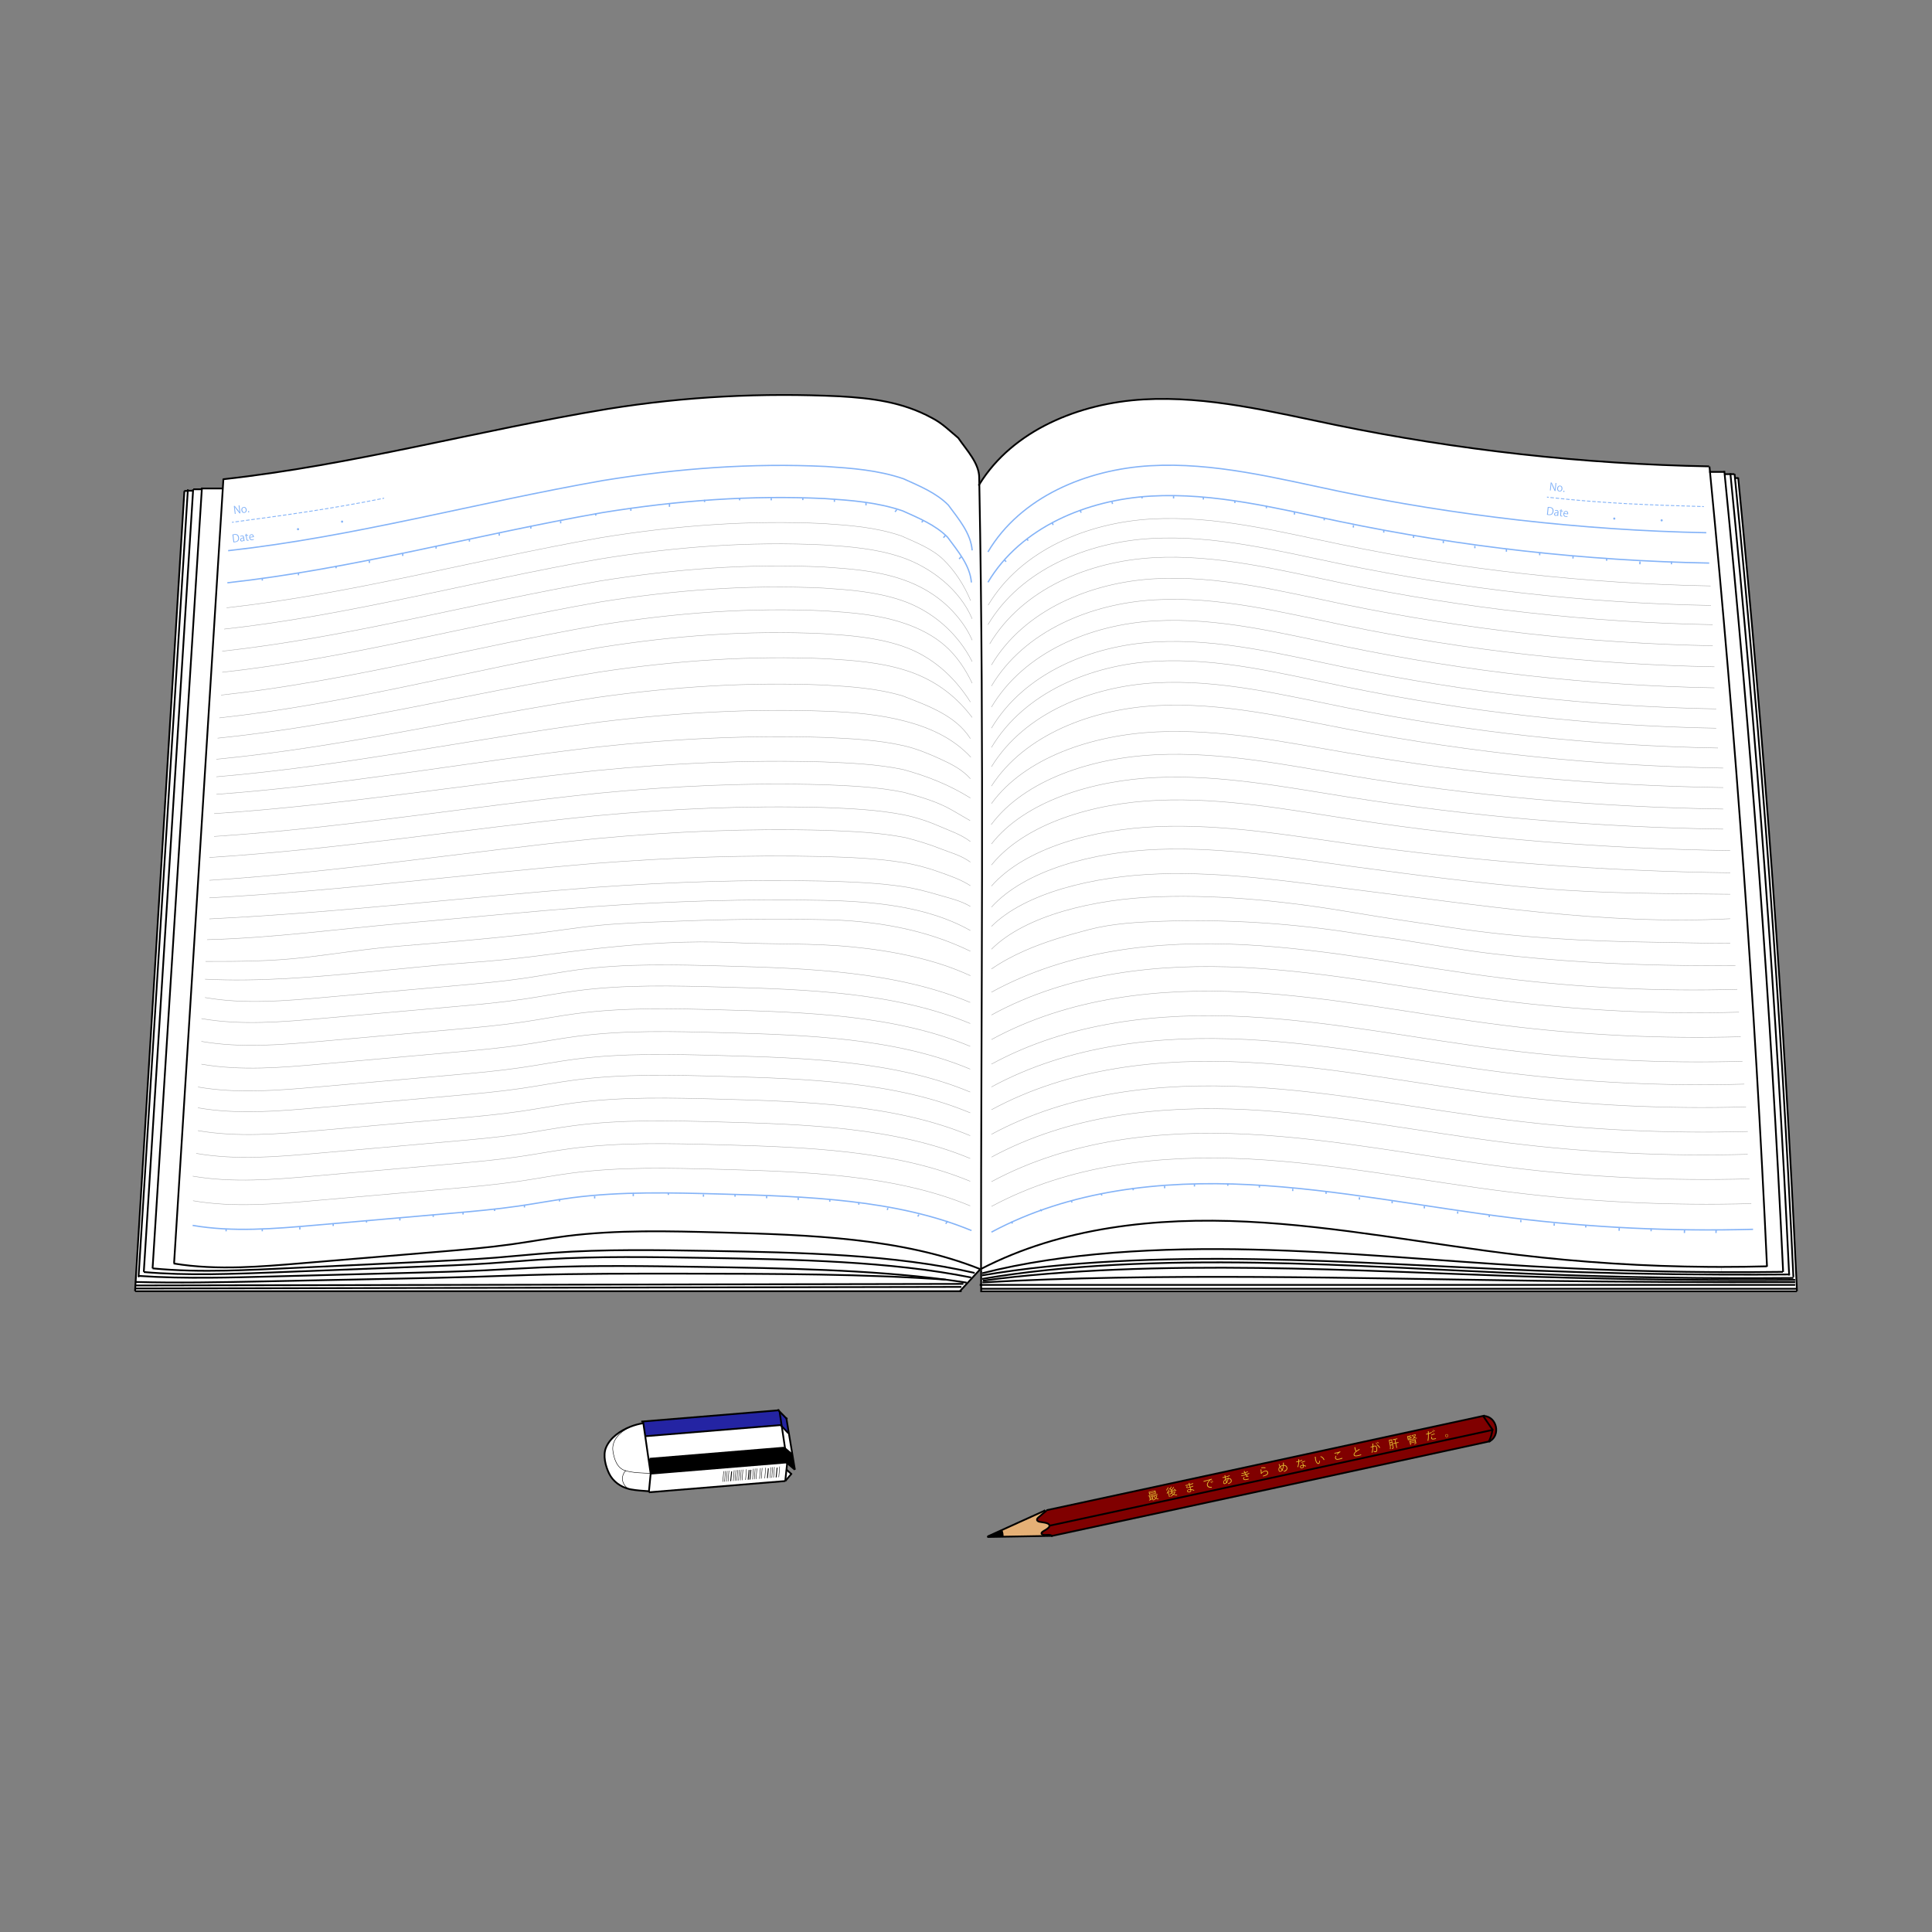 <?xml version="1.0" encoding="utf-8"?>
<svg xmlns="http://www.w3.org/2000/svg" id="eyecatch_notebook" data-name="eyecatch_notebook" viewBox="0 0 1101 1101">
  <rect x="0" y="0" width="1101" height="1101" fill="#808080" stroke="none"/>
  <g id="illust_notebook">
    <g>
      <rect x=".5" y=".5" width="1100" height="1100" fill="transparent"/>
      <g>
        <g>
          <g>
            <g>
              <path d="M1023.98,734.43c.03.47.05.93.07,1.4l-.04.06h-464.87v-1.46h464.84Z" fill="#fff"/>
              <path d="M1023.88,732.19c.04.75.07,1.49.1,2.24h-464.84v-2.2h463.87l.87-.04h0Z" fill="#fff"/>
              <path d="M1023.81,730.6c.02.53.05,1.05.07,1.58l-.87.04h-463.87v-1.4h.73c47.67-2.75,103.16-3.4,156.84-3.11,53.67.29,106.59,1.47,159.95,2.18,48.54.64,97.49.89,146.35.75l.8-.04h0Z" fill="#fff"/>
              <path d="M1023.75,729.37c.02.41.04.83.06,1.24l-.8.04c-48.86.14-97.81-.11-146.35-.75-53.36-.71-106.28-1.89-159.95-2.18-53.68-.29-109.17.36-156.84,3.11h-.73v-1h.96c47.65-6.41,103.11-7.92,156.76-7.24s106.54,3.43,159.88,5.08c48.5,1.49,97.43,2.07,146.27,1.73l.74-.03h0Z" fill="#fff"/>
              <path d="M1023.75,729.37l-.74.03c-48.84.34-97.77-.24-146.27-1.73-53.34-1.65-106.23-4.4-159.88-5.08s-109.11.83-156.76,7.24h-.96v-1h.54c47.58-8.17,102.98-10.11,156.56-9.24s106.41,4.38,159.68,6.48c48.45,1.91,97.31,2.65,146.09,2.22v-.46c-7.14-152.03-18.24-303.9-33.29-455.39h1.79s.05,0,.05,0c14.94,152,26.01,304.39,33.19,456.94h0Z" fill="#fff"/>
              <path d="M1019.58,726.29c-7.17-152.26-18.31-304.36-33.44-456.08h2.36c.08.74.15,1.48.22,2.23,15.05,151.49,26.15,303.36,33.29,455.39v.46c-48.78.43-97.64-.31-146.09-2.22-53.27-2.1-106.1-5.61-159.68-6.48-53.58-.87-108.98,1.07-156.56,9.24h-.54v-2h.54c47.38-8.17,102.53-10.11,155.88-9.24s105.95,4.38,158.99,6.48c35.67,1.41,71.57,2.19,107.48,2.31,12.52.05,25.04.02,37.55-.09h0Z" fill="#fff"/>
              <path d="M1016.16,724.79c-7.15-151.76-18.27-303.36-33.33-454.59h3.31c15.13,151.72,26.27,303.82,33.44,456.08-12.51.11-25.03.14-37.55.09v-1.41c11.33.04,22.66-.01,33.98-.16h.15Z" fill="#fff"/>
              <path d="M1006.97,721.63c-6.97-151.14-17.81-302.1-32.49-452.71h8.03l.19-.02c.04.43.08.87.13,1.3,15.06,151.23,26.18,302.83,33.33,454.59h-.15c-11.32.16-22.65.21-33.98.17-.36,0-.73-.01-1.1-.01l.02-2.97c8.67,0,17.34-.12,26.02-.35h0Z" fill="#fff"/>
              <path d="M974.48,268.93c14.68,150.61,25.52,301.57,32.49,452.71-8.68.23-17.35.35-26.02.35-2.41,0-4.83-.01-7.24-.03-36.19-.27-72.37-2.55-108.3-6.82-51.64-6.14-102.84-16.4-154.78-18.95-51.86-2.54-105.48,3.1-151.56,26.94-.05-149.05,1.89-298.05-.98-447.06,19.06-30.98,57.08-46.36,93.62-48.44,36.81-2.09,73.17,7.1,109.28,14.52,70.06,14.39,141.48,22.32,213.02,23.63l.17.05c.1,1.03.2,2.07.3,3.1h0Z" fill="#fff"/>
              <path d="M982.03,724.97v1.41c-35.91-.12-71.81-.9-107.48-2.31-53.04-2.1-105.64-5.61-158.99-6.48-53.35-.87-108.5,1.07-155.88,9.24h-.54v-1.22h.58c46.97-11.95,101.64-14.77,154.52-13.5s105.02,6.39,157.59,9.46c33.8,1.98,67.81,3.09,101.85,3.35,2.42.02,4.84.03,7.25.04.37,0,.74.01,1.1.01h0Z" fill="#fff"/>
              <path d="M980.95,721.98l-.02,2.97c-2.41-.01-4.83-.02-7.25-.04l.03-2.96c2.41.02,4.83.03,7.24.03Z" fill="#fff"/>
              <path d="M973.71,721.95l-.03,2.96c-34.04-.26-68.05-1.37-101.85-3.35-52.57-3.07-104.71-8.19-157.59-9.46s-107.55,1.55-154.52,13.5h-.58v-1.78h-.07v-.7c46.08-23.84,99.7-29.48,151.56-26.94,51.94,2.55,103.14,12.81,154.78,18.95,35.93,4.27,72.11,6.55,108.3,6.82h0Z" fill="#fff"/>
              <path d="M558.09,276.07c2.87,149.01.93,298.01.98,447.06-.06.03-.13.07-.19.1l-.19.04-.09-.03c-44.38-17.72-97.27-19.52-147.93-20.88-29.34-.79-58.94-1.57-87.76,2.05-10.64,1.34-21.1,3.26-31.7,4.74-13.48,1.88-27.14,3.03-40.8,4.17-26.4,2.21-52.81,4.43-79.21,6.64-11.31.95-22.75,1.89-34.17,2.22-12.73.35-25.43-.06-37.86-2.12l.04-.23c9.25-147.14,18.51-294.3,27.76-441.44.11-1.76.22-3.53.33-5.29,73.87-8.12,144.4-27.68,218.89-40.03,44.75-7.22,88.51-9.28,132.27-7.22,17.9,1.03,35.8,3.1,52.71,12.37,5.96,3.1,9.94,7.22,14.91,11.34,4.98,7.22,11.94,14.44,11.94,22.68.03,1.28.05,2.55.07,3.83Z" fill="#fff"/>
              <path d="M558.6,723.23l-.04.11-2.49,2.69-.68-.63c-45.46-10.54-99.41-11.67-151.07-12.55-29.9-.51-60.06-1.02-89.38,1.08-10.82.77-21.46,1.89-32.24,2.75-13.7,1.08-27.61,1.74-41.51,2.39-26.87,1.27-53.74,2.54-80.61,3.8-7.79.37-15.64.73-23.5.98l-.05-1.68c11.42-.33,22.86-1.27,34.17-2.22,26.4-2.21,52.81-4.43,79.21-6.64,13.66-1.14,27.32-2.29,40.8-4.17,10.6-1.48,21.06-3.4,31.7-4.74,28.82-3.62,58.42-2.84,87.76-2.05,50.66,1.36,103.55,3.16,147.93,20.88Z" fill="#fff"/>
              <path d="M556.07,726.04l-2.21,2.39-.45-.41c-45.78-9.24-100.07-10.33-152.06-11.18-30.09-.5-60.45-.99-89.95.77-10.9.66-21.6,1.61-32.44,2.34-13.79.92-27.79,1.46-41.77,2-27.05,1.06-54.09,2.11-81.13,3.16-8.96.35-17.99.69-27.03.88l-.04-1.91c2.69-.06,5.39-.13,8.09-.22,7.86-.25,15.71-.61,23.5-.98,26.87-1.26,53.74-2.53,80.61-3.8,13.9-.65,27.81-1.31,41.51-2.39,10.78-.86,21.42-1.98,32.24-2.75,29.32-2.1,59.48-1.59,89.38-1.08,51.66.88,105.61,2.01,151.07,12.55l.68.63Z" fill="#fff"/>
              <path d="M553.86,728.43l-2.64,2.85-.36-.33c-.56-.09-1.13-.17-1.69-.25-3.34-.52-6.73-1-10.16-1.44-43.2-5.65-92.76-6.55-140.38-7.29-30.12-.47-60.51-.94-90.03.31-10.9.46-21.61,1.15-32.46,1.67-13.8.66-27.82,1.03-41.81,1.4-27.06.71-54.13,1.43-81.19,2.14-11.02.29-22.16.58-33.3.65l-.02-1.99c3.07-.03,6.14-.08,9.21-.16,9.04-.19,18.07-.53,27.03-.88,27.04-1.05,54.08-2.1,81.13-3.16,13.98-.54,27.98-1.08,41.77-2,10.84-.73,21.54-1.68,32.44-2.34,29.5-1.76,59.86-1.27,89.95-.77,51.99.85,106.28,1.94,152.06,11.18l.45.41h0Z" fill="#fff"/>
              <path d="M77.05,734.28c.03-.57.07-1.14.1-1.71l471.87-.9.15-.97c.56.08,1.13.16,1.69.25l.36.33-4.21,4.55H76.95c.03-.52.06-1.03.1-1.55Z" fill="#fff"/>
              <path d="M549.17,730.69l-.15.97-471.87.9c.04-.67.08-1.34.13-2.01,23.76.66,48.35.17,72.36-.32,26.48-.54,52.96-1.08,79.45-1.62,13.69-.28,27.4-.56,40.9-.98,10.62-.33,21.09-.75,31.75-1.05,28.89-.82,58.65-.8,88.14-.77,50.95.06,104.16.18,149.13,3.44,3.43.44,6.82.92,10.16,1.44Z" fill="#fff"/>
              <path d="M78.99,727.1c13.43.92,27.13,1.14,40.85,1.03,11.14-.07,22.28-.36,33.3-.65,27.06-.71,54.13-1.43,81.19-2.14,13.99-.37,28.01-.74,41.81-1.4,10.85-.52,21.56-1.21,32.46-1.67,29.52-1.25,59.91-.78,90.03-.31,47.62.74,97.18,1.64,140.38,7.29-44.97-3.26-98.18-3.38-149.13-3.44-29.49-.03-59.25-.05-88.14.77-10.66.3-21.13.72-31.75,1.05-13.5.42-27.21.7-40.9.98-26.49.54-52.97,1.08-79.45,1.62-24.01.49-48.6.98-72.36.32,9.26-150.24,18.52-300.49,27.79-450.73v-.06h1.57l.37.02c-9.34,149.1-18.68,298.22-28.02,447.32Z" fill="#fff"/>
              <path d="M115.01,278.83c0-.15.02-.31.03-.46h11.63l.3.02c-9.25,147.14-18.51,294.3-27.76,441.44l-.04.23c12.43,2.06,25.13,2.47,37.86,2.12l.05,1.68c-2.7.09-5.4.16-8.09.22-14.12.29-28.23.08-42.04-1.27,9.35-147.99,18.7-295.99,28.06-443.98Z" fill="#fff"/>
              <path d="M86.95,722.81c13.81,1.35,27.92,1.56,42.04,1.27l.04,1.91c-3.07.08-6.14.13-9.21.16-12.73.11-25.42-.16-37.88-1.24v-.08c9.36-148.4,18.72-296.78,28.08-445.18.02-.27.03-.55.05-.82h4.94c-9.36,147.99-18.71,295.99-28.06,443.98Z" fill="#fff"/>
              <path d="M119.82,726.15l.02,1.99c-13.72.11-27.42-.11-40.85-1.03,9.34-149.1,18.68-298.22,28.02-447.32.01-.05.01-.09.01-.14h3c-9.36,148.4-18.72,296.78-28.07,445.18v.08c12.45,1.08,25.14,1.35,37.87,1.24h0Z" fill="#fff"/>
            </g>
            <g>
              <path d="M974.18,265.83c.1,1.03.2,2.07.3,3.1,14.68,150.61,25.52,301.57,32.49,452.71,0,.06.01.13.01.19" fill="none" stroke="#000" stroke-miterlimit="10"/>
              <path d="M127.01,273.13c.1,0,.19-.02.29-.03,73.87-8.12,144.4-27.68,218.89-40.03,44.75-7.22,88.51-9.28,132.27-7.22,17.9,1.03,35.8,3.1,52.71,12.37,5.96,3.1,9.94,7.22,14.91,11.34,4.98,7.22,11.94,14.44,11.94,22.68.03,1.28.05,2.55.07,3.83,2.87,149.01.93,298.01.98,447.06v.7" fill="none" stroke="#000" stroke-miterlimit="10"/>
              <path d="M558.69,723.26l-.09-.03c-44.38-17.72-97.27-19.52-147.93-20.88-29.34-.79-58.94-1.57-87.76,2.05-10.64,1.34-21.1,3.26-31.7,4.74-13.48,1.88-27.14,3.03-40.8,4.17-26.4,2.21-52.81,4.43-79.21,6.64-11.31.95-22.75,1.89-34.17,2.22-12.73.35-25.43-.06-37.86-2.12-.09,0-.17-.03-.26-.04" fill="none" stroke="#000" stroke-miterlimit="10"/>
              <path d="M127.32,272.85c0,.08,0,.17-.02.25-.11,1.76-.22,3.53-.33,5.29-9.25,147.14-18.51,294.3-27.76,441.44" fill="none" stroke="#000" stroke-miterlimit="10"/>
              <path d="M557.68,276.74c.14-.23.27-.45.41-.67,19.06-30.98,57.08-46.36,93.62-48.44,36.81-2.09,73.17,7.1,109.28,14.52,70.06,14.39,141.48,22.32,213.02,23.63" fill="none" stroke="#000" stroke-miterlimit="10"/>
              <path d="M558.88,723.23c.06-.03.13-.07.19-.1,46.08-23.84,99.7-29.48,151.56-26.94,51.94,2.55,103.14,12.81,154.78,18.95,35.93,4.27,72.11,6.55,108.3,6.82,2.41.02,4.83.03,7.24.03,8.67,0,17.34-.12,26.02-.35h.04" fill="none" stroke="#000" stroke-miterlimit="10"/>
              <polyline points="559.14 723.82 559.14 725.6 559.14 726.82 559.14 728.82 559.14 729.82 559.14 730.82 559.14 732.23 559.14 734.43 559.14 735.88 1024.01 735.88" fill="none" stroke="#000" stroke-miterlimit="10"/>
              <path d="M559.72,725.6c46.97-11.95,101.64-14.77,154.52-13.5s105.02,6.39,157.59,9.46c33.8,1.98,67.81,3.09,101.85,3.35,2.42.02,4.84.03,7.25.04.37,0,.74.01,1.1.01,11.33.04,22.66-.01,33.98-.16" fill="none" stroke="#000" stroke-miterlimit="10"/>
              <path d="M559.68,728.82c47.58-8.17,102.98-10.11,156.56-9.24s106.41,4.38,159.68,6.48c48.45,1.91,97.31,2.65,146.09,2.22" fill="none" stroke="#000" stroke-miterlimit="10"/>
              <path d="M559.68,726.82c47.38-8.17,102.53-10.11,155.88-9.24s105.95,4.38,158.99,6.48c35.67,1.41,71.57,2.19,107.48,2.31,12.52.05,25.04.02,37.55-.09h.43" fill="none" stroke="#000" stroke-miterlimit="10"/>
              <path d="M560.1,729.82c47.65-6.41,103.11-7.92,156.76-7.24s106.54,3.43,159.88,5.08c48.5,1.49,97.43,2.07,146.27,1.73" fill="none" stroke="#000" stroke-miterlimit="10"/>
              <polyline points="558.9 734.43 559.14 734.43 1023.98 734.43 1024.01 734.43" fill="none" stroke="#000" stroke-miterlimit="10"/>
              <polyline points="558.29 732.23 559.14 732.23 1023.01 732.23" fill="none" stroke="#000" stroke-miterlimit="10"/>
              <path d="M559.87,730.82c47.67-2.75,103.16-3.4,156.84-3.11,53.67.29,106.59,1.47,159.95,2.18,48.54.64,97.49.89,146.35.75" fill="none" stroke="#000" stroke-miterlimit="10"/>
              <path d="M982.64,268.34l.06.57c.04.43.08.87.13,1.3,15.06,151.23,26.18,302.83,33.33,454.59v.03" fill="none" stroke="#000" stroke-miterlimit="10"/>
              <path d="M986.09,269.68c.02.18.04.35.05.53,15.13,151.72,26.27,303.82,33.44,456.08l.03.54" fill="none" stroke="#000" stroke-miterlimit="10"/>
              <path d="M988.49,270.09s.01.07.01.11c.08.75.15,1.49.22,2.24,15.05,151.49,26.15,303.36,33.29,455.39" fill="none" stroke="#000" stroke-miterlimit="10"/>
              <path d="M990.53,272.09l.03.33c14.94,152.01,26.01,304.4,33.19,456.95.02.41.04.83.06,1.24.02.53.05,1.05.07,1.58.04.75.07,1.49.1,2.24.03.47.05.93.07,1.4" fill="none" stroke="#000" stroke-miterlimit="10"/>
              <polyline points="974.05 268.93 974.48 268.93 982.51 268.93" fill="none" stroke="#000" stroke-miterlimit="10"/>
              <polyline points="982.63 270.21 982.83 270.21 986.08 270.21 986.14 270.21 988.42 270.21" fill="none" stroke="#000" stroke-miterlimit="10"/>
              <line x1="988.82" y1="272.43" x2="990.51" y2="272.43" fill="none" stroke="#000" stroke-miterlimit="10"/>
              <path d="M105.07,279.83c-9.27,150.24-18.53,300.49-27.79,450.73-.05.67-.09,1.34-.13,2.01-.03.57-.07,1.14-.1,1.71-.04.52-.07,1.03-.1,1.55" fill="none" stroke="#000" stroke-miterlimit="10"/>
              <polyline points="558.56 723.35 556.07 726.04 553.86 728.43 551.22 731.28 547.01 735.82" fill="none" stroke="#000" stroke-miterlimit="10"/>
              <path d="M107.07,278.87c-.02.26-.03.52-.05.78,0,.05,0,.09-.01.14-9.34,149.1-18.68,298.22-28.02,447.32,0,.24-.02.48-.04.72" fill="none" stroke="#000" stroke-miterlimit="10"/>
              <path d="M110.07,278.83c-.02.27-.03.55-.05.82-9.36,148.4-18.72,296.78-28.07,445.18" fill="none" stroke="#000" stroke-miterlimit="10"/>
              <path d="M115.07,277.87c0,.17-.02.33-.03.5,0,.15-.02.31-.03.46-9.36,147.99-18.71,295.99-28.06,443.98v.02" fill="none" stroke="#000" stroke-miterlimit="10"/>
              <polyline points="77.01 735.82 547.01 735.82 548.01 735.82" fill="none" stroke="#000" stroke-miterlimit="10"/>
              <path d="M555.39,725.41c-45.46-10.54-99.41-11.67-151.07-12.55-29.9-.51-60.06-1.02-89.38,1.08-10.82.77-21.46,1.89-32.24,2.75-13.7,1.08-27.61,1.74-41.51,2.39-26.87,1.27-53.74,2.54-80.61,3.8-7.79.37-15.64.73-23.5.98-2.7.09-5.4.16-8.09.22-14.12.29-28.23.08-42.04-1.27h-.02" fill="none" stroke="#000" stroke-miterlimit="10"/>
              <path d="M553.41,728.01c-45.78-9.24-100.07-10.33-152.06-11.18-30.09-.5-60.45-.99-89.95.77-10.9.66-21.6,1.61-32.44,2.34-13.79.92-27.79,1.46-41.77,2-27.05,1.06-54.09,2.11-81.13,3.16-8.96.35-17.99.69-27.03.88-3.07.08-6.14.13-9.21.16-12.73.11-25.42-.16-37.88-1.24" fill="none" stroke="#000" stroke-miterlimit="10"/>
              <polyline points="77.01 734.28 77.05 734.28 547.88 733.38" fill="none" stroke="#000" stroke-miterlimit="10"/>
              <path d="M550.86,730.94c-.56-.09-1.13-.17-1.69-.25-3.34-.52-6.73-1-10.16-1.44-43.2-5.65-92.76-6.55-140.38-7.29-30.12-.47-60.51-.94-90.03.31-10.9.46-21.61,1.15-32.46,1.67-13.8.66-27.82,1.03-41.81,1.4-27.06.71-54.13,1.43-81.19,2.14-11.02.29-22.16.58-33.3.65-13.72.11-27.42-.11-40.85-1.03h-.04" fill="none" stroke="#000" stroke-miterlimit="10"/>
              <polyline points="77.01 732.57 77.15 732.57 549.02 731.66" fill="none" stroke="#000" stroke-miterlimit="10"/>
              <path d="M539.01,729.26c-44.97-3.26-98.18-3.38-149.13-3.44-29.49-.03-59.25-.05-88.14.77-10.66.3-21.13.72-31.75,1.05-13.5.42-27.21.7-40.9.98-26.49.54-52.97,1.08-79.45,1.62-24.01.49-48.6.98-72.36.32h-.27" fill="none" stroke="#000" stroke-miterlimit="10"/>
              <polyline points="115.02 278.37 115.04 278.37 126.67 278.37" fill="none" stroke="#000" stroke-miterlimit="10"/>
              <polyline points="110.13 278.83 115.01 278.83 115.02 278.83" fill="none" stroke="#000" stroke-miterlimit="10"/>
              <line x1="107.1" y1="279.65" x2="110.01" y2="279.65" fill="none" stroke="#000" stroke-miterlimit="10"/>
              <polyline points="105 279.77 105.07 279.77 106.64 279.77" fill="none" stroke="#000" stroke-miterlimit="10"/>
            </g>
          </g>
          <g>
            <path d="M130.01,313.82c72.02-7.99,139.89-26.99,213.67-39.99,43.28-7,84.6-10,126.9-8,14.76,1,29.51,2,44.27,7,8.85,4,18.69,8,25.58,15,5.9,8,12.79,16,13.59,25.81" fill="none" stroke="#84b3f7" stroke-miterlimit="10" stroke-width=".75"/>
            <g>
              <g>
                <path d="M132.21,297.65c.33-.04.66-.09.99-.13" fill="none" stroke="#84b3f7" stroke-miterlimit="10" stroke-width=".5"/>
                <path d="M134.2,297.38c27.66-3.68,55.49-7.55,83.23-13.18" fill="none" stroke="#84b3f7" stroke-dasharray="0 0 2.02 1.01" stroke-miterlimit="10" stroke-width=".5"/>
                <path d="M217.92,284.1c.33-.07.65-.13.98-.2" fill="none" stroke="#84b3f7" stroke-miterlimit="10" stroke-width=".5"/>
              </g>
              <g>
                <path d="M137,292.5l-.49.06-1.74-2.21c-.37-.47-.72-.94-1-1.41h-.02c.11.58.18,1.11.28,1.9l.25,2-.46.06-.56-4.54.52-.06,1.76,2.21c.39.5.71.94.97,1.39h0c-.13-.63-.21-1.17-.29-1.89l-.24-1.98.47-.06.56,4.54h-.02Z" fill="#84b3f7"/>
                <path d="M140.55,290.39c.15,1.21-.59,1.82-1.31,1.91-.83.1-1.55-.44-1.68-1.49-.14-1.11.48-1.81,1.31-1.91.89-.11,1.56.5,1.68,1.49ZM138.9,289.29c-.7.09-.91.81-.83,1.44.09.72.56,1.25,1.14,1.18.59-.07.93-.71.84-1.44-.07-.58-.44-1.27-1.15-1.18Z" fill="#84b3f7"/>
                <path d="M141.33,291.66c-.03-.23.1-.41.31-.43.21-.03.37.12.4.34.03.21-.09.39-.31.42-.23.03-.37-.13-.4-.33Z" fill="#84b3f7"/>
              </g>
              <g>
                <path d="M132.47,304.62c.33-.09.71-.18,1.13-.24,1.82-.22,2.48.79,2.61,1.9.09.72-.03,1.36-.4,1.86-.35.46-.98.77-1.81.87-.38.05-.7.07-.99.07l-.55-4.46h.01ZM133.47,308.64c.15,0,.37-.01.58-.04,1.23-.15,1.81-.93,1.65-2.23-.14-1.18-.85-1.74-2.03-1.59-.28.03-.51.09-.66.14,0,0,.46,3.72.46,3.72Z" fill="#84b3f7"/>
                <path d="M139.27,307.54c.03.27.07.55.14.77l-.45.06-.1-.41h-.02c-.13.28-.44.55-.9.61-.62.08-1-.34-1.06-.81-.1-.78.53-1.29,1.73-1.43-.03-.27-.11-.89-.85-.8-.28.03-.56.15-.76.33l-.16-.32c.24-.2.59-.35.95-.4.92-.11,1.24.51,1.31,1.15l.15,1.26h.02ZM138.67,306.69c-.61.08-1.37.26-1.29.94.05.42.34.57.63.53.48-.06.77-.47.73-.86l-.08-.61h.01Z" fill="#84b3f7"/>
                <path d="M139.98,304.35l.47-.23.09.76.84-.1.05.39-.84.1.23,1.88c.05.41.2.62.52.58.15-.02.25-.05.33-.09l.08.38c-.1.06-.26.11-.47.14-.79.1-.9-.61-.94-.96l-.23-1.86-.5.06-.05-.39.5-.06-.07-.59h-.01Z" fill="#84b3f7"/>
                <path d="M144.71,307.52c-.17.11-.5.27-.99.33-.95.12-1.59-.48-1.71-1.45-.12-1.02.36-1.82,1.23-1.93,1-.12,1.37.76,1.44,1.33.01.11.02.2.02.27l-2.21.27c.12.9.67,1.17,1.25,1.1.41-.05.64-.16.83-.27,0,0,.14.35.14.35ZM144.17,305.76c-.05-.44-.3-.99-.94-.91-.59.07-.79.67-.78,1.12l1.72-.21Z" fill="#84b3f7"/>
              </g>
              <path d="M170.45,301.57c0,.34-.28.62-.62.62s-.62-.28-.62-.62.28-.62.62-.62.62.29.62.62Z" fill="#84b3f7"/>
              <path d="M195.56,297.27c0,.34-.28.62-.62.62s-.62-.28-.62-.62.28-.62.62-.62.62.29.62.62Z" fill="#84b3f7"/>
            </g>
          </g>
          <g>
            <path d="M563.01,314.53c18.6-31.43,56.27-47.02,92.46-49.11s71.95,7.1,107.45,14.52c65.05,13.59,138.6,22.31,209.46,23.64" fill="none" stroke="#84b3f7" stroke-miterlimit="10" stroke-width=".75"/>
            <g>
              <g>
                <path d="M881.58,283.29c.33.04.66.08.99.11" fill="none" stroke="#84b3f7" stroke-miterlimit="10" stroke-width=".5"/>
                <path d="M883.56,283.52c29.2,3.29,57.13,4.29,85.93,5.12" fill="none" stroke="#84b3f7" stroke-dasharray="0 0 1.99 1" stroke-miterlimit="10" stroke-width=".5"/>
                <path d="M969.99,288.66c.33,0,.67.02,1,.03" fill="none" stroke="#84b3f7" stroke-miterlimit="10" stroke-width=".5"/>
              </g>
              <g>
                <path d="M886.44,279.82l-.49-.05-1.2-2.54c-.25-.54-.49-1.08-.66-1.6h-.02c-.02.59-.07,1.12-.15,1.9l-.21,2-.46-.05.48-4.54.52.05,1.22,2.54c.26.58.48,1.08.64,1.57h.01c.02-.64.06-1.19.14-1.9l.21-1.98.47.05-.48,4.54h-.02Z" fill="#84b3f7"/>
                <path d="M890.38,278.56c-.13,1.21-.98,1.64-1.7,1.56-.83-.09-1.41-.78-1.3-1.83.12-1.11.87-1.65,1.7-1.56.89.09,1.41.83,1.3,1.83ZM889.02,277.12c-.7-.07-1.07.59-1.13,1.21-.08.72.26,1.35.85,1.41.59.06,1.06-.48,1.14-1.21.06-.58-.14-1.34-.85-1.41h-.01Z" fill="#84b3f7"/>
                <path d="M890.85,279.98c.02-.23.19-.37.4-.35s.33.2.31.42c-.02.21-.18.36-.4.34-.23-.02-.33-.22-.31-.41Z" fill="#84b3f7"/>
              </g>
              <g>
                <path d="M882.03,288.91c.34-.02.73-.02,1.16.02,1.83.19,2.24,1.33,2.12,2.44-.08.72-.33,1.32-.81,1.72-.44.37-1.13.53-1.96.44-.38-.04-.7-.08-.98-.15l.47-4.47h0ZM882.09,293.06c.15.04.36.07.58.09,1.23.13,1.98-.5,2.11-1.8.12-1.18-.44-1.89-1.62-2.01-.29-.03-.52-.02-.67,0l-.39,3.73h-.01Z" fill="#84b3f7"/>
                <path d="M888,293.29c-.03.27-.05.55-.03.78l-.45-.05v-.42h-.02c-.19.24-.55.44-1.01.39-.62-.07-.9-.55-.85-1.02.08-.78.81-1.13,2.01-1,.03-.27.09-.89-.64-.97-.28-.03-.58.02-.82.15l-.08-.35c.28-.15.66-.21,1.02-.17.92.1,1.09.77,1.02,1.42l-.13,1.26-.02-.02ZM887.6,292.33c-.61-.07-1.39-.06-1.46.63-.04.42.2.63.5.66.48.05.86-.28.9-.68l.06-.61Z" fill="#84b3f7"/>
                <path d="M889.41,290.34l.51-.12-.08.76.84.09-.04.39-.84-.09-.2,1.88c-.04.41.06.65.38.68.15.02.25,0,.34-.01v.38c-.12.04-.29.05-.5.03-.79-.08-.74-.8-.7-1.15l.2-1.87-.5-.05.04-.39.5.05.06-.59h-.01Z" fill="#84b3f7"/>
                <path d="M893.3,294.5c-.19.07-.55.15-1.04.09-.95-.1-1.45-.83-1.34-1.8.11-1.02.76-1.69,1.63-1.6,1,.11,1.16,1.05,1.1,1.62-.01.11-.03.2-.04.27l-2.21-.23c-.09.9.39,1.29.97,1.36.41.04.66-.01.87-.08l.06.37h0ZM893.17,292.66c.05-.44-.07-1.03-.71-1.1-.6-.06-.92.48-1.01.92l1.72.18h0Z" fill="#84b3f7"/>
              </g>
              <path d="M920.56,295.53c0,.34-.28.62-.62.62s-.62-.28-.62-.62.28-.62.62-.62.62.29.62.62Z" fill="#84b3f7"/>
              <path d="M947.56,296.53c0,.34-.28.62-.62.62s-.62-.28-.62-.62.28-.62.62-.62.62.29.62.62Z" fill="#84b3f7"/>
            </g>
          </g>
          <g>
            <path d="M129.57,332.12c72.02-7.99,139.89-26.99,213.67-39.99,43.28-7,84.6-10,126.9-8,14.76,1,29.51,2,44.27,7,8.85,4,18.69,8,25.58,15,5.9,8,12.79,16,13.59,25.81" fill="none" stroke="#84b3f7" stroke-miterlimit="10" stroke-width=".75"/>
            <g>
              <line x1="149.48" y1="329.55" x2="149.48" y2="330.86" fill="none" stroke="#84b3f7" stroke-miterlimit="10" stroke-width=".75"/>
              <line x1="170.09" y1="326.52" x2="170.09" y2="327.82" fill="none" stroke="#84b3f7" stroke-miterlimit="10" stroke-width=".75"/>
              <line x1="191.51" y1="322.52" x2="191.51" y2="323.82" fill="none" stroke="#84b3f7" stroke-miterlimit="10" stroke-width=".75"/>
              <line x1="210.51" y1="319.52" x2="210.51" y2="320.82" fill="none" stroke="#84b3f7" stroke-miterlimit="10" stroke-width=".75"/>
              <line x1="229.51" y1="315.52" x2="229.51" y2="316.82" fill="none" stroke="#84b3f7" stroke-miterlimit="10" stroke-width=".75"/>
              <line x1="267.51" y1="307.34" x2="267.51" y2="308.65" fill="none" stroke="#84b3f7" stroke-miterlimit="10" stroke-width=".75"/>
              <line x1="248.51" y1="311.34" x2="248.51" y2="312.65" fill="none" stroke="#84b3f7" stroke-miterlimit="10" stroke-width=".75"/>
              <line x1="284.51" y1="303.95" x2="284.51" y2="305.26" fill="none" stroke="#84b3f7" stroke-miterlimit="10" stroke-width=".75"/>
              <line x1="302.51" y1="299.95" x2="302.51" y2="301.26" fill="none" stroke="#84b3f7" stroke-miterlimit="10" stroke-width=".75"/>
              <line x1="319.51" y1="296.93" x2="319.51" y2="298.24" fill="none" stroke="#84b3f7" stroke-miterlimit="10" stroke-width=".75"/>
              <line x1="339.51" y1="292.55" x2="339.51" y2="293.85" fill="none" stroke="#84b3f7" stroke-miterlimit="10" stroke-width=".75"/>
              <line x1="359.51" y1="289.81" x2="359.51" y2="291.12" fill="none" stroke="#84b3f7" stroke-miterlimit="10" stroke-width=".75"/>
              <line x1="381.51" y1="287.02" x2="381.51" y2="288.83" fill="none" stroke="#84b3f7" stroke-miterlimit="10" stroke-width=".75"/>
              <line x1="401.51" y1="284.81" x2="401.51" y2="286.12" fill="none" stroke="#84b3f7" stroke-miterlimit="10" stroke-width=".75"/>
              <line x1="421.51" y1="283.81" x2="421.51" y2="285.12" fill="none" stroke="#84b3f7" stroke-miterlimit="10" stroke-width=".75"/>
              <line x1="439.51" y1="283.81" x2="439.51" y2="285.12" fill="none" stroke="#84b3f7" stroke-miterlimit="10" stroke-width=".75"/>
              <line x1="457.51" y1="283.69" x2="457.51" y2="285" fill="none" stroke="#84b3f7" stroke-miterlimit="10" stroke-width=".75"/>
              <line x1="475.51" y1="284.69" x2="475.51" y2="286" fill="none" stroke="#84b3f7" stroke-miterlimit="10" stroke-width=".75"/>
              <line x1="493.51" y1="286.69" x2="493.51" y2="288" fill="none" stroke="#84b3f7" stroke-miterlimit="10" stroke-width=".75"/>
              <line x1="511.04" y1="290.46" x2="510.04" y2="291.7" fill="none" stroke="#84b3f7" stroke-miterlimit="10" stroke-width=".75"/>
              <line x1="525.97" y1="296.73" x2="525.27" y2="297.68" fill="none" stroke="#84b3f7" stroke-miterlimit="10" stroke-width=".75"/>
              <line x1="538.72" y1="305.18" x2="537.64" y2="306.42" fill="none" stroke="#84b3f7" stroke-miterlimit="10" stroke-width=".75"/>
              <line x1="547.66" y1="317.32" x2="546.58" y2="318.56" fill="none" stroke="#84b3f7" stroke-miterlimit="10" stroke-width=".75"/>
            </g>
          </g>
          <g>
            <path d="M553.63,701.26c-42.85-17.72-93.95-19.48-142.88-20.81-28.32-.77-56.9-1.53-84.72,2.11-10.27,1.34-20.37,3.28-30.61,4.76-13.01,1.89-26.21,3.04-39.39,4.2-25.49,2.23-50.98,4.46-76.47,6.7-23.19,2.03-46.95,4.04-69.78.1" fill="none" stroke="#84b3f7" stroke-miterlimit="10" stroke-width=".75"/>
            <g>
              <line x1="128.85" y1="700.41" x2="128.85" y2="701.7" fill="none" stroke="#84b3f7" stroke-miterlimit="10" stroke-width=".75"/>
              <line x1="149.46" y1="700.37" x2="149.46" y2="701.68" fill="none" stroke="#84b3f7" stroke-miterlimit="10" stroke-width=".75"/>
              <line x1="170.88" y1="699.37" x2="170.88" y2="700.68" fill="none" stroke="#84b3f7" stroke-miterlimit="10" stroke-width=".75"/>
              <line x1="189.88" y1="697.37" x2="189.88" y2="698.68" fill="none" stroke="#84b3f7" stroke-miterlimit="10" stroke-width=".75"/>
              <line x1="208.88" y1="695.37" x2="208.88" y2="696.68" fill="none" stroke="#84b3f7" stroke-miterlimit="10" stroke-width=".75"/>
              <line x1="246.88" y1="692.19" x2="246.88" y2="693.51" fill="none" stroke="#84b3f7" stroke-miterlimit="10" stroke-width=".75"/>
              <line x1="227.88" y1="694.19" x2="227.88" y2="695.51" fill="none" stroke="#84b3f7" stroke-miterlimit="10" stroke-width=".75"/>
              <line x1="263.88" y1="690.81" x2="263.88" y2="692.12" fill="none" stroke="#84b3f7" stroke-miterlimit="10" stroke-width=".75"/>
              <line x1="281.88" y1="688.81" x2="281.88" y2="690.12" fill="none" stroke="#84b3f7" stroke-miterlimit="10" stroke-width=".75"/>
              <line x1="298.88" y1="686.79" x2="298.88" y2="688.1" fill="none" stroke="#84b3f7" stroke-miterlimit="10" stroke-width=".75"/>
              <line x1="318.88" y1="683.4" x2="318.88" y2="684.7" fill="none" stroke="#84b3f7" stroke-miterlimit="10" stroke-width=".75"/>
              <line x1="338.88" y1="681.66" x2="338.88" y2="682.97" fill="none" stroke="#84b3f7" stroke-miterlimit="10" stroke-width=".75"/>
              <line x1="360.88" y1="679.87" x2="360.88" y2="681.68" fill="none" stroke="#84b3f7" stroke-miterlimit="10" stroke-width=".75"/>
              <line x1="380.88" y1="679.66" x2="380.88" y2="680.97" fill="none" stroke="#84b3f7" stroke-miterlimit="10" stroke-width=".75"/>
              <line x1="400.88" y1="680.66" x2="400.88" y2="681.97" fill="none" stroke="#84b3f7" stroke-miterlimit="10" stroke-width=".75"/>
              <line x1="418.88" y1="680.66" x2="418.88" y2="681.97" fill="none" stroke="#84b3f7" stroke-miterlimit="10" stroke-width=".75"/>
              <line x1="436.88" y1="681.54" x2="436.88" y2="682.85" fill="none" stroke="#84b3f7" stroke-miterlimit="10" stroke-width=".75"/>
              <line x1="454.88" y1="682.54" x2="454.88" y2="683.85" fill="none" stroke="#84b3f7" stroke-miterlimit="10" stroke-width=".75"/>
              <line x1="472.88" y1="683.54" x2="472.88" y2="684.85" fill="none" stroke="#84b3f7" stroke-miterlimit="10" stroke-width=".75"/>
              <line x1="489.43" y1="685.19" x2="489.41" y2="686.56" fill="none" stroke="#84b3f7" stroke-miterlimit="10" stroke-width=".75"/>
              <line x1="506" y1="688.43" x2="505.64" y2="689.54" fill="none" stroke="#84b3f7" stroke-miterlimit="10" stroke-width=".75"/>
              <line x1="523.67" y1="692.15" x2="523.01" y2="693.26" fill="none" stroke="#84b3f7" stroke-miterlimit="10" stroke-width=".75"/>
              <line x1="540.01" y1="695.82" x2="538.95" y2="697.41" fill="none" stroke="#84b3f7" stroke-miterlimit="10" stroke-width=".75"/>
            </g>
          </g>
          <g>
            <path d="M563.01,331.83c18.68-31.43,56.49-47.02,92.83-49.11s72.24,7.1,107.88,14.52c69.17,14.4,139.67,22.32,210.3,23.64" fill="none" stroke="#84b3f7" stroke-miterlimit="10" stroke-width=".75"/>
            <g>
              <line x1="572.49" y1="319.12" x2="573.35" y2="320.11" fill="none" stroke="#84b3f7" stroke-miterlimit="10" stroke-width=".75"/>
              <line x1="585.06" y1="307.11" x2="585.96" y2="308.06" fill="none" stroke="#84b3f7" stroke-miterlimit="10" stroke-width=".75"/>
              <line x1="599.65" y1="297.98" x2="600.16" y2="299.18" fill="none" stroke="#84b3f7" stroke-miterlimit="10" stroke-width=".75"/>
              <line x1="615.64" y1="290.97" x2="616.11" y2="292.19" fill="none" stroke="#84b3f7" stroke-miterlimit="10" stroke-width=".75"/>
              <line x1="633.68" y1="285.95" x2="634.01" y2="287.21" fill="none" stroke="#84b3f7" stroke-miterlimit="10" stroke-width=".75"/>
              <line x1="668.79" y1="282.75" x2="668.79" y2="284.06" fill="none" stroke="#84b3f7" stroke-miterlimit="10" stroke-width=".75"/>
              <line x1="650.82" y1="282.75" x2="650.82" y2="284.06" fill="none" stroke="#84b3f7" stroke-miterlimit="10" stroke-width=".75"/>
              <line x1="685.76" y1="283.36" x2="685.76" y2="284.67" fill="none" stroke="#84b3f7" stroke-miterlimit="10" stroke-width=".75"/>
              <line x1="703.73" y1="285.36" x2="703.73" y2="286.67" fill="none" stroke="#84b3f7" stroke-miterlimit="10" stroke-width=".75"/>
              <line x1="721.69" y1="288.35" x2="721.69" y2="289.65" fill="none" stroke="#84b3f7" stroke-miterlimit="10" stroke-width=".75"/>
              <line x1="737.67" y1="291.96" x2="737.67" y2="293.26" fill="none" stroke="#84b3f7" stroke-miterlimit="10" stroke-width=".75"/>
              <line x1="754.64" y1="295.22" x2="754.64" y2="296.53" fill="none" stroke="#84b3f7" stroke-miterlimit="10" stroke-width=".75"/>
              <line x1="788.58" y1="302.22" x2="788.58" y2="303.53" fill="none" stroke="#84b3f7" stroke-miterlimit="10" stroke-width=".75"/>
              <line x1="805.55" y1="305.22" x2="805.55" y2="306.53" fill="none" stroke="#84b3f7" stroke-miterlimit="10" stroke-width=".75"/>
              <line x1="822.52" y1="308.22" x2="822.52" y2="309.53" fill="none" stroke="#84b3f7" stroke-miterlimit="10" stroke-width=".75"/>
              <line x1="840.49" y1="311.1" x2="840.49" y2="312.41" fill="none" stroke="#84b3f7" stroke-miterlimit="10" stroke-width=".75"/>
              <line x1="858.46" y1="313.1" x2="858.46" y2="314.41" fill="none" stroke="#84b3f7" stroke-miterlimit="10" stroke-width=".75"/>
              <line x1="877.43" y1="315.1" x2="877.43" y2="316.41" fill="none" stroke="#84b3f7" stroke-miterlimit="10" stroke-width=".75"/>
              <line x1="896.46" y1="316.7" x2="896.4" y2="318.29" fill="none" stroke="#84b3f7" stroke-miterlimit="10" stroke-width=".75"/>
              <line x1="915.63" y1="317.98" x2="915.56" y2="319.57" fill="none" stroke="#84b3f7" stroke-miterlimit="10" stroke-width=".75"/>
              <line x1="934.59" y1="319.98" x2="934.53" y2="321.57" fill="none" stroke="#84b3f7" stroke-miterlimit="10" stroke-width=".75"/>
              <line x1="952.56" y1="319.98" x2="952.5" y2="321.57" fill="none" stroke="#84b3f7" stroke-miterlimit="10" stroke-width=".75"/>
              <line x1="771.26" y1="299.33" x2="771.26" y2="300.64" fill="none" stroke="#84b3f7" stroke-miterlimit="10" stroke-width=".75"/>
            </g>
          </g>
          <path d="M565.01,702.15c44.67-23.93,96.67-29.58,146.97-27.04s99.89,12.81,149.89,18.95c45.48,5.58,91.35,7.76,137.14,6.49" fill="none" stroke="#84b3f7" stroke-miterlimit="10" stroke-width=".75"/>
          <g>
            <line x1="576.23" y1="696.22" x2="577.09" y2="697.2" fill="none" stroke="#84b3f7" stroke-miterlimit="10" stroke-width=".75"/>
            <line x1="592.92" y1="689.13" x2="593.62" y2="690.23" fill="none" stroke="#84b3f7" stroke-miterlimit="10" stroke-width=".75"/>
            <line x1="610.44" y1="684.07" x2="610.95" y2="685.28" fill="none" stroke="#84b3f7" stroke-miterlimit="10" stroke-width=".75"/>
            <line x1="627.46" y1="680.07" x2="627.93" y2="681.29" fill="none" stroke="#84b3f7" stroke-miterlimit="10" stroke-width=".75"/>
            <line x1="645.52" y1="677.04" x2="645.86" y2="678.31" fill="none" stroke="#84b3f7" stroke-miterlimit="10" stroke-width=".75"/>
            <line x1="680.69" y1="674.85" x2="680.69" y2="676.16" fill="none" stroke="#84b3f7" stroke-miterlimit="10" stroke-width=".75"/>
            <line x1="663.69" y1="675.85" x2="663.69" y2="677.16" fill="none" stroke="#84b3f7" stroke-miterlimit="10" stroke-width=".75"/>
            <line x1="699.69" y1="674.45" x2="699.69" y2="675.76" fill="none" stroke="#84b3f7" stroke-miterlimit="10" stroke-width=".75"/>
            <line x1="717.69" y1="675.45" x2="717.69" y2="676.76" fill="none" stroke="#84b3f7" stroke-miterlimit="10" stroke-width=".75"/>
            <line x1="736.69" y1="677.44" x2="736.69" y2="678.75" fill="none" stroke="#84b3f7" stroke-miterlimit="10" stroke-width=".75"/>
            <line x1="755.69" y1="679.06" x2="755.69" y2="680.35" fill="none" stroke="#84b3f7" stroke-miterlimit="10" stroke-width=".75"/>
            <line x1="774.69" y1="682.32" x2="774.69" y2="683.63" fill="none" stroke="#84b3f7" stroke-miterlimit="10" stroke-width=".75"/>
            <line x1="811.69" y1="687.32" x2="811.69" y2="688.63" fill="none" stroke="#84b3f7" stroke-miterlimit="10" stroke-width=".75"/>
            <line x1="830.69" y1="690.32" x2="830.69" y2="691.63" fill="none" stroke="#84b3f7" stroke-miterlimit="10" stroke-width=".75"/>
            <line x1="848.69" y1="692.32" x2="848.69" y2="693.63" fill="none" stroke="#84b3f7" stroke-miterlimit="10" stroke-width=".75"/>
            <line x1="866.69" y1="695.19" x2="866.69" y2="696.51" fill="none" stroke="#84b3f7" stroke-miterlimit="10" stroke-width=".75"/>
            <line x1="885.69" y1="697.19" x2="885.69" y2="698.51" fill="none" stroke="#84b3f7" stroke-miterlimit="10" stroke-width=".75"/>
            <line x1="903.69" y1="698.19" x2="903.69" y2="699.51" fill="none" stroke="#84b3f7" stroke-miterlimit="10" stroke-width=".75"/>
            <line x1="922.76" y1="699.79" x2="922.69" y2="701.38" fill="none" stroke="#84b3f7" stroke-miterlimit="10" stroke-width=".75"/>
            <line x1="940.96" y1="700.07" x2="940.9" y2="701.66" fill="none" stroke="#84b3f7" stroke-miterlimit="10" stroke-width=".75"/>
            <line x1="959.96" y1="701.07" x2="959.9" y2="702.66" fill="none" stroke="#84b3f7" stroke-miterlimit="10" stroke-width=".75"/>
            <line x1="977.96" y1="701.07" x2="977.9" y2="702.66" fill="none" stroke="#84b3f7" stroke-miterlimit="10" stroke-width=".75"/>
            <line x1="793.35" y1="684.43" x2="793.35" y2="685.73" fill="none" stroke="#84b3f7" stroke-miterlimit="10" stroke-width=".75"/>
          </g>
          <path d="M129.11,346.36c71.95-7.99,139.76-26.99,213.47-39.99,43.24-7,84.52-10,126.78-8,14.74,1,29.48,2,44.23,7,8.2,3.71,17.46,7.16,24.03,13.54,6.62,6.42,12.01,14.9,15.53,23.41" fill="none" stroke="#aaa" stroke-miterlimit="10" stroke-width=".25"/>
          <path d="M563.13,344.87c18.71-31.43,56.59-47.02,92.99-49.11,36.4-2.09,72.36,7.1,108.06,14.52,69.29,14.4,139.91,22.32,210.66,23.64" fill="none" stroke="#aaa" stroke-miterlimit="10" stroke-width=".25"/>
          <path d="M127.76,358.51c72.22-7.99,140.29-26.99,214.28-39.99,43.41-7,84.84-10,127.26-8,14.8,1,29.59,2,44.39,7,16.8,5.68,33.33,18.52,40.32,35.13" fill="none" stroke="#aaa" stroke-miterlimit="10" stroke-width=".25"/>
          <path d="M126.63,371.11c72.49-7.99,140.81-26.99,215.07-39.99,43.57-7,85.15-10,127.73-8,14.85,1,29.7,2,44.56,7,10.96,3.69,21.11,9.8,29,18.3,4.53,4.89,8.39,10.24,11.03,16.4" fill="none" stroke="#aaa" stroke-miterlimit="10" stroke-width=".25"/>
          <path d="M126.63,383.11c72.44-7.99,140.71-26.99,214.92-39.99,43.54-7,85.1-10,127.64-8,14.84,1,29.68,2,44.53,7,17.34,5.84,32.07,18.6,40.29,34.92" fill="none" stroke="#aaa" stroke-miterlimit="10" stroke-width=".25"/>
          <path d="M126.01,396.11c72.81-7.99,141.44-26.99,216.03-39.99,43.76-7,85.53-10,128.3-8,14.92,1,29.84,2,44.76,7,8.48,2.84,16.91,7.04,23.7,13.08,6.58,5.84,11.42,13.24,15.21,21.13" fill="none" stroke="#aaa" stroke-miterlimit="10" stroke-width=".25"/>
          <path d="M125.01,409.11c72.79-7.99,141.39-26.99,215.95-39.99,43.75-7,85.5-10,128.25-8,14.91,1,29.83,2,44.74,7,16.72,5.61,29.74,17.19,39.05,31.94" fill="none" stroke="#aaa" stroke-miterlimit="10" stroke-width=".25"/>
          <path d="M124.01,420.67c73.37-7.54,142.53-25.46,217.69-37.72,44.1-6.6,86.19-9.43,129.29-7.55,15.03.94,30.07,1.89,45.1,6.6,15.2,4.77,27.52,13.48,36.9,25.54.34.44.68.87,1.02,1.31" fill="none" stroke="#aaa" stroke-miterlimit="10" stroke-width=".25"/>
          <path d="M123.32,432.67c73.17-7.05,142.13-23.79,217.09-35.25,43.98-6.17,85.95-8.81,128.93-7.05,14.99.88,29.98,1.76,44.97,6.17,14.03,5.5,30.19,10.98,38.69,24.36" fill="none" stroke="#aaa" stroke-miterlimit="10" stroke-width=".25"/>
          <path d="M123.32,442.67c73.48-6.22,142.74-21.02,218.01-31.14,44.16-5.45,86.32-7.79,129.48-6.23,15.21.55,30.53,1.85,45.29,5.75,14,3.7,27.17,9.69,37.15,20.45" fill="none" stroke="#aaa" stroke-miterlimit="10" stroke-width=".25"/>
          <path d="M123.32,452.67c73.3-5.4,142.39-18.24,217.49-27.02,44.06-4.73,86.11-6.76,129.17-5.41,15.02.68,30.04,1.35,45.06,4.73,7.11,1.6,14.36,4.6,20.96,7.63s12.3,5.95,17.01,11.16" fill="none" stroke="#aaa" stroke-miterlimit="10" stroke-width=".25"/>
          <path d="M122.01,463.67c73.46-4.91,142.69-16.57,217.95-24.56,44.15-4.3,86.29-6.14,129.44-4.91,15.05.61,30.1,1.23,45.15,4.3,13.65,3.71,26.43,8.75,38.46,16.27" fill="none" stroke="#aaa" stroke-miterlimit="10" stroke-width=".25"/>
          <path d="M122.01,476.67c73.54-4.91,142.86-16.57,218.2-24.56,44.2-4.3,86.39-6.14,129.59-4.91,15.07.61,30.14,1.23,45.21,4.3,9.23,2.51,19.2,5.34,27.48,10.14,3.45,2,6.9,4,10.35,6" fill="none" stroke="#aaa" stroke-miterlimit="10" stroke-width=".25"/>
          <path d="M119.32,488.66c74.02-4.74,143.79-16.02,219.62-23.73,44.49-4.15,86.95-5.93,130.43-4.75,15.17.59,30.33,1.19,45.5,4.15,6.76,1.32,13.96,3.69,20.27,6.45,6.16,2.7,12.41,4.65,17.87,8.81" fill="none" stroke="#aaa" stroke-miterlimit="10" stroke-width=".25"/>
          <path d="M119.32,501.66c74.24-4.74,144.21-16.02,220.27-23.73,44.62-4.15,87.21-5.93,130.82-4.75,15.21.59,30.42,1.19,45.63,4.15,6.73,1.75,13.32,3.72,19.75,6.27,6.03,2.39,11.83,3.76,17.22,7.7" fill="none" stroke="#aaa" stroke-miterlimit="10" stroke-width=".25"/>
          <path d="M119.32,511.66c73.99-3.92,143.73-13.24,219.53-19.62,44.47-3.43,86.92-4.91,130.38-3.92,15.16.49,30.32.98,45.48,3.43,6.75,1.09,13.78,2.97,20.21,5.27s12.5,4.29,18.08,7.92" fill="none" stroke="#aaa" stroke-miterlimit="10" stroke-width=".25"/>
          <path d="M119.32,523.66c73.96-3.59,143.67-12.13,219.44-17.97,44.45-3.15,86.88-4.49,130.32-3.6,15.15.45,30.31.9,45.46,3.15,6.79,1.01,13.7,2.81,20.28,4.76,6.22,1.85,12.53,3.16,18.18,6.57" fill="none" stroke="#aaa" stroke-miterlimit="10" stroke-width=".25"/>
          <path d="M118.01,535.5c37.55-.96,74.71-6.08,112.24-9.38,35.86-3.15,71.69-6.68,107.59-9.43,44.84-3.15,87.65-4.49,131.47-3.6,27.72.57,59.13,3.24,83.71,17.21" fill="none" stroke="#aaa" stroke-miterlimit="10" stroke-width=".25"/>
          <path d="M117.15,547.9c18.82.05,37.43-.06,56.15-2.22,17.82-2.06,35.98-5.04,53.59-6.46,24.6-1.98,49.2-4.06,73.74-6.75,13.83-1.52,27.61-3.89,41.44-5.21,13.83-1.32,28.8-1.7,43.16-2.27,28.06-1.11,56.14-1.45,84.22-.9,28.96.57,57.3,5.24,83.56,17.98" fill="none" stroke="#aaa" stroke-miterlimit="10" stroke-width=".25"/>
          <path d="M553.01,556.01c-10.81-4.93-21.1-8.19-32.78-10.9-11.4-2.65-23-4.36-34.65-5.5-22.65-2.22-45.25-1.34-67.98-2.44-24.82-1.21-50.12.51-74.52,3.05-13.23,1.37-26.36,3.27-39.64,4.89-11.91,1.45-23.87,2.61-35.84,3.46-19.06,1.35-38.75,3.53-57.78,5.33-30.89,2.92-61.97,5.69-92.98,4.12" fill="none" stroke="#aaa" stroke-miterlimit="10" stroke-width=".25"/>
          <path d="M552.9,673.18c-42.78-17.72-93.79-19.48-142.63-20.81-28.27-.77-56.8-1.52-84.58,2.12-10.25,1.34-20.34,3.28-30.55,4.76-12.99,1.89-26.16,3.04-39.32,4.2-25.45,2.23-50.89,4.47-76.34,6.7-23.15,2.03-46.87,4.04-69.66.11" fill="none" stroke="#aaa" stroke-miterlimit="10" stroke-width=".25"/>
          <path d="M552.9,687.18c-42.76-17.72-93.74-19.48-142.56-20.8-28.26-.77-56.77-1.52-84.54,2.12-10.25,1.34-20.33,3.28-30.54,4.77-12.98,1.89-26.15,3.04-39.3,4.2-25.43,2.23-50.87,4.47-76.3,6.7-23.14,2.03-46.85,4.04-69.63.11" fill="none" stroke="#aaa" stroke-miterlimit="10" stroke-width=".25"/>
          <path d="M552.9,660.18c-42.58-17.72-93.36-19.47-141.98-20.79-28.14-.77-56.54-1.52-84.2,2.12-10.21,1.34-20.25,3.28-30.42,4.77-12.93,1.89-26.04,3.05-39.14,4.2-25.33,2.24-50.66,4.47-76,6.71-23.05,2.03-46.66,4.05-69.35.11" fill="none" stroke="#aaa" stroke-miterlimit="10" stroke-width=".25"/>
          <path d="M552.88,647.18c-42.49-17.72-93.15-19.47-141.67-20.79-28.08-.76-56.42-1.52-84.01,2.13-10.19,1.35-20.2,3.28-30.35,4.77-12.9,1.89-25.98,3.05-39.05,4.2-25.28,2.24-50.55,4.47-75.83,6.71-22.99,2.03-46.56,4.05-69.2.11" fill="none" stroke="#aaa" stroke-miterlimit="10" stroke-width=".25"/>
          <path d="M552.92,634.18c-42.49-17.72-93.16-19.47-141.68-20.79-28.08-.76-56.42-1.52-84.02,2.13-10.19,1.35-20.2,3.28-30.35,4.77-12.9,1.89-25.99,3.05-39.06,4.2-25.28,2.24-50.56,4.47-75.83,6.71-23,2.03-46.56,4.05-69.2.11" fill="none" stroke="#aaa" stroke-miterlimit="10" stroke-width=".25"/>
          <path d="M552.88,622.32c-42.49-17.72-93.15-19.47-141.66-20.79-28.08-.76-56.41-1.52-84,2.13-10.18,1.35-20.2,3.28-30.35,4.77-12.9,1.89-25.98,3.05-39.05,4.2-25.27,2.24-50.55,4.47-75.82,6.71-22.99,2.03-46.56,4.05-69.19.11" fill="none" stroke="#aaa" stroke-miterlimit="10" stroke-width=".25"/>
          <path d="M552.88,609.26c-42.29-17.71-92.72-19.46-141.02-20.77-27.95-.76-56.16-1.51-83.62,2.14-10.14,1.35-20.11,3.28-30.21,4.77-12.84,1.89-25.87,3.05-38.88,4.21-25.16,2.24-50.32,4.48-75.48,6.72-22.89,2.04-46.34,4.05-68.88.12" fill="none" stroke="#aaa" stroke-miterlimit="10" stroke-width=".25"/>
          <path d="M552.9,596.28c-42.3-17.71-92.74-19.46-141.04-20.77-27.96-.76-56.17-1.51-83.63,2.14-10.14,1.35-20.11,3.28-30.21,4.77-12.84,1.89-25.87,3.05-38.88,4.21-25.16,2.24-50.33,4.48-75.49,6.72-22.89,2.04-46.35,4.05-68.89.12" fill="none" stroke="#aaa" stroke-miterlimit="10" stroke-width=".25"/>
          <path d="M552.92,583.28c-42.29-17.71-92.73-19.46-141.02-20.77-27.95-.76-56.16-1.51-83.63,2.14-10.14,1.35-20.11,3.28-30.21,4.77-12.84,1.89-25.87,3.05-38.88,4.21-25.16,2.24-50.32,4.48-75.48,6.72-22.89,2.04-46.35,4.05-68.88.12" fill="none" stroke="#aaa" stroke-miterlimit="10" stroke-width=".25"/>
          <path d="M552.9,571.26c-42.1-17.71-92.3-19.45-140.37-20.76-27.82-.76-55.9-1.51-83.24,2.14-10.09,1.35-20.02,3.29-30.07,4.77-12.78,1.89-25.75,3.05-38.7,4.21-25.05,2.24-50.09,4.48-75.14,6.72-22.79,2.04-46.13,4.06-68.56.13" fill="none" stroke="#aaa" stroke-miterlimit="10" stroke-width=".25"/>
          <path d="M565.01,687.51c44.57-23.93,96.45-29.58,146.63-27.04s99.66,12.81,149.55,18.95c45.37,5.58,91.14,7.76,136.82,6.49" fill="none" stroke="#aaa" stroke-miterlimit="10" stroke-width=".25"/>
          <path d="M565.01,673.41c44.47-23.93,96.22-29.58,146.29-27.04,50.07,2.55,99.43,12.81,149.2,18.95,45.27,5.58,90.93,7.76,136.51,6.49" fill="none" stroke="#aaa" stroke-miterlimit="10" stroke-width=".25"/>
          <path d="M565.01,659.41c44.36-23.93,96-29.58,145.95-27.04,49.95,2.55,99.2,12.81,148.86,18.95,45.16,5.58,90.72,7.76,136.19,6.49" fill="none" stroke="#aaa" stroke-miterlimit="10" stroke-width=".25"/>
          <path d="M565.01,646.41c44.36-23.93,96-29.58,145.95-27.04,49.95,2.55,99.2,12.81,148.86,18.95,45.16,5.58,90.72,7.76,136.19,6.49" fill="none" stroke="#aaa" stroke-miterlimit="10" stroke-width=".25"/>
          <path d="M565.01,632.41c44.26-23.93,95.78-29.58,145.61-27.04s98.97,12.81,148.51,18.95c45.06,5.58,90.51,7.76,135.87,6.49" fill="none" stroke="#aaa" stroke-miterlimit="10" stroke-width=".25"/>
          <path d="M565.01,619.41c44.16-23.93,95.56-29.58,145.27-27.04s98.74,12.81,148.17,18.95c44.96,5.58,90.3,7.76,135.56,6.49" fill="none" stroke="#aaa" stroke-miterlimit="10" stroke-width=".25"/>
          <path d="M565.01,606.41c44.05-23.93,95.33-29.58,144.94-27.04s98.51,12.81,147.82,18.95c44.85,5.58,90.09,7.76,135.24,6.49" fill="none" stroke="#aaa" stroke-miterlimit="10" stroke-width=".25"/>
          <path d="M565.01,592.41c43.95-23.93,95.11-29.58,144.6-27.04s98.28,12.81,147.48,18.95c44.75,5.58,89.88,7.76,134.93,6.49" fill="none" stroke="#aaa" stroke-miterlimit="10" stroke-width=".25"/>
          <path d="M565.01,578.41c43.85-23.93,94.89-29.58,144.26-27.04s98.05,12.81,147.13,18.95c44.64,5.58,89.67,7.76,134.61,6.49" fill="none" stroke="#aaa" stroke-miterlimit="10" stroke-width=".25"/>
          <path d="M565.01,565.41c43.75-23.93,94.67-29.58,143.92-27.04s97.82,12.81,146.79,18.95c44.54,5.58,89.46,7.76,134.29,6.49" fill="none" stroke="#aaa" stroke-miterlimit="10" stroke-width=".25"/>
          <path d="M563.01,355.98c18.72-31.43,56.63-47.02,93.05-49.11s72.41,7.1,108.14,14.52c69.34,14.4,140.01,22.32,210.81,23.64" fill="none" stroke="#aaa" stroke-miterlimit="10" stroke-width=".25"/>
          <path d="M564.01,366.94c18.72-31.43,56.63-47.02,93.05-49.11s72.41,7.1,108.14,14.52c69.34,14.4,140.01,22.32,210.81,23.64" fill="none" stroke="#aaa" stroke-miterlimit="10" stroke-width=".25"/>
          <path d="M565.01,378.94c18.68-31.43,56.49-47.02,92.83-49.11s72.24,7.1,107.88,14.52c69.17,14.4,139.67,22.32,210.3,23.64" fill="none" stroke="#aaa" stroke-miterlimit="10" stroke-width=".25"/>
          <path d="M565.01,390.94c18.72-31.43,56.63-47.02,93.05-49.11s72.41,7.1,108.14,14.52c69.34,14.4,140.01,22.32,210.81,23.64" fill="none" stroke="#aaa" stroke-miterlimit="10" stroke-width=".25"/>
          <path d="M565.01,402.94c18.72-31.43,56.63-47.02,93.05-49.11s72.41,7.1,108.14,14.52c69.34,14.4,140.01,22.32,210.81,23.64" fill="none" stroke="#aaa" stroke-miterlimit="10" stroke-width=".25"/>
          <path d="M565.01,414.94c18.77-31.43,56.77-47.02,93.28-49.11,36.51-2.09,72.59,7.1,108.4,14.52,69.51,14.4,140.35,22.32,211.32,23.64" fill="none" stroke="#aaa" stroke-miterlimit="10" stroke-width=".25"/>
          <path d="M565.01,425.94c18.77-31.43,56.77-47.02,93.28-49.11,36.51-2.09,72.59,7.1,108.4,14.52,69.51,14.4,140.35,22.32,211.32,23.64" fill="none" stroke="#aaa" stroke-miterlimit="10" stroke-width=".25"/>
          <path d="M565.01,436.94c18.81-30.6,56.9-45.78,93.5-47.81,36.6-2.04,72.76,6.91,108.66,14.13,69.68,14.02,140.69,21.73,211.83,23.01" fill="none" stroke="#aaa" stroke-miterlimit="10" stroke-width=".25"/>
          <path d="M565.01,447.94c18.95-29.33,57.32-43.87,94.18-45.83,36.87-1.95,73.29,6.62,109.45,13.54,70.18,13.43,141.71,20.83,213.37,22.06" fill="none" stroke="#aaa" stroke-miterlimit="10" stroke-width=".25"/>
          <path d="M565.01,457.94c18.95-26.15,57.32-39.12,94.18-40.86,36.87-1.74,73.29,5.9,109.45,12.08,70.18,11.98,141.71,18.57,213.37,19.66" fill="none" stroke="#aaa" stroke-miterlimit="10" stroke-width=".25"/>
          <path d="M564.86,469.94c18.96-25.51,57.34-38.16,94.22-39.86s73.32,5.76,109.49,11.78c70.21,11.69,141.76,18.12,213.44,19.19" fill="none" stroke="#aaa" stroke-miterlimit="10" stroke-width=".25"/>
          <path d="M565.01,480.94c18.95-24.24,57.32-36.26,94.18-37.87,36.87-1.61,73.29,5.47,109.45,11.19,70.18,11.1,141.71,17.21,213.37,18.23" fill="none" stroke="#aaa" stroke-miterlimit="10" stroke-width=".25"/>
          <path d="M565.01,492.94c19.13-23.6,57.87-35.31,95.09-36.88,37.22-1.57,73.99,5.33,110.5,10.9,70.85,10.81,143.07,16.76,215.41,17.75" fill="none" stroke="#aaa" stroke-miterlimit="10" stroke-width=".25"/>
          <path d="M565.01,504.94c19.13-21.69,57.87-32.45,95.09-33.9,37.22-1.44,73.99,4.9,110.5,10.02,70.85,9.94,143.07,15.41,215.41,16.32" fill="none" stroke="#aaa" stroke-miterlimit="10" stroke-width=".25"/>
          <path d="M565.01,516.94c19.13-21.06,57.87-31.5,95.09-32.9,37.22-1.4,73.99,4.75,110.5,9.73,36.15,4.92,72.35,9.57,108.71,12.6,35.68,2.97,71.14,2.81,106.7,3.24" fill="none" stroke="#aaa" stroke-miterlimit="10" stroke-width=".25"/>
          <path d="M565.01,527.94c19.2-19.15,58.07-28.65,95.41-29.92,37.35-1.27,74.25,4.32,110.88,8.84,71.07,8.77,142.89,20.47,214.7,16.7" fill="none" stroke="#aaa" stroke-miterlimit="10" stroke-width=".25"/>
          <path d="M565.01,540.94c19.19-19.15,58.04-28.65,95.37-29.92,37.57-1.28,75.8,3,112.77,9.32,18.26,3.12,36.61,5.67,54.93,8.42,37.37,5.62,75.77,7.65,113.54,8.16,14.79.2,29.6.68,44.39.65" fill="none" stroke="#aaa" stroke-miterlimit="10" stroke-width=".25"/>
          <path d="M565.01,552.19c5.92-4.07,12.28-7.47,18.85-10.37,11.82-5.21,24.28-8.81,36.76-12.08,13.23-3.47,27.77-4.26,41.41-4.73,36.93-1.26,75.13,1.14,111.62,7.07,7.19,1.17,14.34,1.92,21.55,3,17.99,2.69,36.1,6.12,54.02,8.27,37.55,4.5,75.08,6.5,112.9,6.88,8.96.09,17.93.09,26.89.01" fill="none" stroke="#aaa" stroke-miterlimit="10" stroke-width=".25"/>
        </g>
        <g>
          <g>
            <g>
              <path d="M850.64,814.86c-1.8-2.63-3.61-5.25-5.41-7.88l-.02-.08.3-.07.02.08c7.53.31,9.79,10.97,3.4,14.46l-.46.1c1.07-2.16,1.74-4.31,1.98-6.4l-.04-.17.22-.05h.01Z" fill="maroon"/>
              <path d="M845.23,806.98c1.8,2.63,3.62,5.25,5.41,7.88l-.22.05c-84.12,18.31-168.28,36.47-252.33,54.54-.03-1.12-1.85-1.57-2.85-1.75-.85-.13-1.68-.27-2.53-.41-.73-.12-1.62-.4-1.73-1.13-.08-.57.39-1.06.82-1.43,1.51-1.32,3.03-2.59,4.59-3.84l-.05-.25c83.33-17.95,165.62-35.7,248.88-53.74l.02.08h-.01Z" fill="maroon"/>
              <path d="M850.42,814.9l.04.17c-.25,2.09-.92,4.24-1.98,6.4-82.62,17.98-166.26,36.02-248.93,53.79h-.09c-1.55-1.22-3.51-.04-5.26-.71-1.51-.58-.21-1.59.59-2.07.88-.53,2.89-1.57,3.24-2.62.05-.14.07-.28.06-.41,84.05-18.07,168.21-36.23,252.33-54.54h0Z" fill="maroon"/>
              <path d="M598.08,869.44c0,.13-.01.27-.06.41-.34,1.06-2.36,2.1-3.24,2.62-.8.48-2.09,1.49-.59,2.07,1.75.67,3.71-.51,5.26.71-.67.01-1.34.03-2.01.04-1.73.03-3.46.06-5.19.09-2.29.04-4.59.08-6.88.12-2.49.05-4.97.09-7.46.13-2.17.05-4.32.08-6.49.11v-.2c.02-1.12-.18-2.24-.59-3.28l-.1-.22,3.52-1.59c2.27-1.03,4.55-2.07,6.82-3.1l6.38-2.88c1.56-.72,3.14-1.42,4.71-2.14,1.07-.49,2.16-.99,3.23-1.49l.93-.2.05.25c-1.56,1.25-3.09,2.52-4.59,3.84-.43.38-.9.87-.82,1.43.11.73,1,1.01,1.73,1.13.85.13,1.68.27,2.53.41,1,.17,2.83.63,2.85,1.75h.01Z" fill="#e5b076"/>
              <path d="M570.83,872.26c.41,1.04.61,2.16.58,3.28v.2c-.14,0-.29.01-.43.01-1.75.03-3.51.06-5.27.09-.55,0-1.11.02-1.66.03-.19,0-1.01.11-1.1-.05-.22-.34.91-.68,1.12-.77l4.11-1.87c.85-.39,1.7-.77,2.55-1.15l.1.22h0Z"/>
            </g>
            <g>
              <path d="M595.4,860.84l-.42.09" fill="none" stroke="#000" stroke-miterlimit="10"/>
              <path d="M846.19,806.68l-.67.15-.3.07c-83.27,18.04-165.56,35.79-248.88,53.74" fill="none" stroke="#000" stroke-miterlimit="10"/>
              <path d="M851,814.78l-.36.08-.22.05c-84.12,18.31-168.28,36.47-252.33,54.54" fill="none" stroke="#000" stroke-miterlimit="10"/>
              <path d="M849.34,821.29l-.41.09-.46.1c-82.62,17.98-166.26,36.02-248.93,53.79l-.08.02-.35.08" fill="none" stroke="#000" stroke-miterlimit="10"/>
              <path d="M850.45,815.06c-.25,2.09-.92,4.24-1.98,6.4-.02.06-.05.11-.08.17" fill="none" stroke="#000" stroke-miterlimit="10"/>
              <path d="M845.23,806.98c1.8,2.63,3.62,5.25,5.41,7.88.04.04.07.1.1.14" fill="none" stroke="#000" stroke-miterlimit="10"/>
              <path d="M845.53,806.91c7.53.31,9.79,10.97,3.4,14.46-.17.1-.35.19-.54.27" fill="none" stroke="#000" stroke-miterlimit="10"/>
              <path d="M596.38,860.88c-1.56,1.25-3.09,2.52-4.59,3.84-.43.38-.9.87-.82,1.43.11.73,1,1.01,1.73,1.13.85.13,1.68.27,2.53.41,1,.17,2.83.63,2.85,1.75,0,.13-.01.27-.06.41-.34,1.06-2.36,2.1-3.24,2.62-.8.48-2.09,1.49-.59,2.07,1.75.67,3.71-.51,5.26.71.01,0,.02,0,.01.02.06.04.12.09.17.14" fill="none" stroke="#000" stroke-miterlimit="10"/>
              <path d="M595.72,860.68c-.11.05-.21.1-.33.15-1.07.51-2.16,1.01-3.23,1.49-1.57.72-3.15,1.43-4.71,2.14l-6.38,2.88c-2.27,1.03-4.55,2.07-6.82,3.1l-3.52,1.59c-.86.39-1.71.77-2.55,1.15l-4.11,1.87c-.21.1-1.34.43-1.12.77.09.15.91.05,1.1.05.55,0,1.11-.02,1.66-.03,1.76-.03,3.52-.06,5.27-.09.14,0,.3,0,.44-.01,2.17-.03,4.32-.06,6.49-.11,2.49-.04,4.97-.08,7.46-.13,2.29-.04,4.59-.08,6.88-.12,1.73-.03,3.46-.06,5.19-.09.66-.01,1.33-.03,2.01-.04h.39" fill="none" stroke="#000" stroke-miterlimit="10"/>
              <path d="M570.83,872.26c.41,1.04.61,2.16.58,3.28" fill="none" stroke="#000" stroke-miterlimit="10"/>
            </g>
          </g>
          <g>
            <path d="M659.68,851.6l-2.91.63.61,2.81-.38.08-.15-.69c-.68.26-1.35.5-1.79.66,0,.04-.03.08-.07.09l-.22-.38.55-.18-.43-1.99-.54.12-.07-.33,5.33-1.15.07.33h0ZM658.4,849.37l.36,1.67-3.79.82-.36-1.67,3.79-.82ZM658.15,850.15l-.09-.4-3.02.65.09.4,3.02-.65ZM658.3,850.84l-.09-.41-3.02.65.09.41,3.02-.65ZM656.48,852.72l-.09-.42-1.13.24.09.42,1.13-.24ZM656.64,853.44l-.09-.43-1.13.24.09.43,1.13-.24ZM655.57,853.99l.11.5c.35-.12.73-.24,1.1-.37l-.08-.37-1.13.24h0ZM659.25,852.09l.27.04s-.03.05-.04.08c-.06.58-.26,1.1-.54,1.55.4.19.85.29,1.33.31-.07.09-.14.26-.17.36-.5-.03-.96-.17-1.38-.38-.28.36-.64.67-1.01.91-.07-.08-.2-.2-.29-.26.36-.21.7-.49.97-.84-.37-.25-.69-.57-.96-.96l.21-.12-.56.12-.07-.33,2.15-.46.07-.03h.02ZM657.76,852.76c.22.33.51.61.85.82.21-.33.37-.7.44-1.1l-1.29.28h0Z" fill="#e2bf30"/>
            <path d="M665.97,847.67s-.05.07-.11.07c-.21.5-.64,1.2-1.02,1.69-.07-.07-.21-.19-.29-.24.37-.44.77-1.1.94-1.6l.48.08h0ZM665.68,850.43c-.17.31-.35.6-.52.85-.06-.07-.21-.21-.29-.28.41-.54.85-1.38,1.08-2.14l.47.09s-.05.07-.12.07c-.09.27-.21.56-.34.84h.11s-.03.09-.1.11l.66,3.07-.38.08-.58-2.69h.01ZM669.56,849.99l.3.07s-.03.05-.05.07c-.12.53-.39,1-.74,1.42.55.17,1.18.25,1.82.23-.07.1-.14.28-.17.39-.67,0-1.34-.12-1.93-.34-.47.46-1.04.83-1.64,1.11-.06-.09-.19-.22-.27-.3.56-.24,1.1-.57,1.54-.97-.33-.16-.65-.37-.92-.61-.19.26-.39.5-.6.7-.07-.06-.22-.17-.31-.22.46-.42.92-1.06,1.18-1.68l-1.21.3s-.03.08-.07.1l-.22-.42.91-.21c.11-.13.22-.28.34-.43-.35-.25-.9-.56-1.36-.76l.19-.31c.13.05.26.12.41.18.2-.33.44-.8.56-1.13l.47.13s-.06.06-.12.07c-.15.31-.4.75-.61,1.08.26.14.5.28.69.41.35-.5.68-1.05.9-1.48l.48.14s-.06.06-.13.07c-.33.56-.82,1.31-1.29,1.9.54-.13,1.14-.27,1.73-.42-.2-.16-.4-.31-.59-.44l.27-.24c.47.3,1.02.74,1.29,1.05l-.29.27c-.09-.11-.22-.24-.37-.37-.5.12-1.01.26-1.49.38h.06s-.05.08-.12.09c-.07.18-.16.36-.26.54l1.54-.33.07-.03h.01ZM667.73,850.74l-.03.04c.27.25.61.46.99.63.28-.31.5-.65.63-1.01l-1.6.35h.01Z" fill="#e2bf30"/>
            <path d="M675.5,846.37c.37-.05.86-.16,1.25-.25.26-.06.56-.13.81-.19-.07-.28-.14-.61-.19-.81l.6-.1c0,.07-.04.12-.13.16.01.1.12.55.14.65.68-.18,1.35-.39,1.9-.65l.14.38c-.55.25-1.21.46-1.95.65.08.35.17.71.26,1.07.56-.16,1.15-.37,1.6-.58l.13.37c-.47.21-1.07.42-1.65.57l.26.97c.58.06,1.22.24,1.92.54l-.18.41c-.62-.3-1.18-.48-1.64-.55.02.09.05.2.07.28.11.56-.15.95-.86,1.11-.74.16-1.36-.03-1.47-.58-.12-.56.45-1.01,1.11-1.15.19-.04.4-.07.63-.06-.06-.25-.14-.55-.21-.87-.19.04-.4.1-.57.13-1,.22-1.32.12-1.39-.22-.05-.22.08-.44.41-.76l.32.12c-.23.21-.34.36-.32.48.04.18.32.15,1.07,0,.13-.03.26-.06.39-.09l-.27-1.08c-.25.07-.54.13-.81.19-.38.08-.91.2-1.26.26l-.08-.39h-.03ZM678.33,848.95c-.25-.01-.47,0-.68.05-.45.1-.86.38-.78.73.08.35.52.43,1.03.32.46-.1.59-.34.51-.75l-.08-.34h0Z" fill="#e2bf30"/>
            <path d="M685.83,844.03c.44-.11,3.99-1.15,4.75-1.32l.1.44c-.08.01-.15.03-.22.04-.34.07-.61.19-.94.51-.77.72-1.41,1.84-1.25,2.6.18.82.86,1.18,2.35,1.06l-.1.45c-1.72.12-2.47-.37-2.7-1.41-.18-.83.42-2,1.35-2.91-.63.19-2.34.69-3.08.92,0,.05-.06.11-.11.12l-.16-.51h.01ZM689.88,844.36c.33.15.74.42.97.64l-.18.23c-.22-.22-.66-.51-.95-.65l.16-.22h0ZM690.4,843.7c.33.15.75.42.97.64l-.19.22c-.21-.2-.63-.49-.95-.64l.16-.22h.01Z" fill="#e2bf30"/>
            <path d="M700.14,842.12v.24c1.07-.04,1.59.52,1.74,1.21.2.93-.47,1.67-1.91,2.15-.04-.08-.16-.23-.23-.32,1.19-.38,1.88-.97,1.71-1.73v-.04c-.19-.67-.71-.91-1.37-.88-.11.72-.4,1.42-.79,1.97.07.11.14.21.22.28l-.3.29c-.07-.07-.14-.16-.2-.26-.39.45-.75.62-1.01.68-.47.1-.78-.19-.88-.63-.17-.81.35-1.6,1.13-2.12-.08-.3-.15-.64-.22-.98-.99.21-1.1.24-1.29.27l-.1-.39c.3-.05.81-.16,1.32-.26-.05-.27-.11-.6-.16-.88l.6-.09c0,.06-.04.12-.13.15.03.22.08.49.11.71.63-.16,1.74-.47,2.3-.75l.14.39c-.59.29-1.71.59-2.37.75.05.31.11.6.18.88.38-.22.75-.3.85-.33.09-.02.16-.04.24-.04v-.29l.44.02h-.02ZM698.81,844.69c-.17-.34-.33-.79-.47-1.33-.58.42-.97,1.01-.85,1.58.07.35.29.42.5.36.27-.07.56-.29.81-.61h0ZM699.66,842.79c-.1.01-.55.1-.96.36.11.47.24.87.4,1.18.27-.43.49-.98.57-1.53h-.01Z" fill="#e2bf30"/>
            <path d="M711.99,839.74c-.49.29-1.1.54-1.69.74.25.28.7.64,1.17.71l-.16.38c-.09-.02-.26-.06-.38-.1-.14-.02-.44,0-.71.06-.08.02-.16.04-.24.06l-.15-.3c.2-.06.49-.11.66-.12-.19-.14-.44-.35-.61-.56-.38.13-.81.24-1.56.4-.29.06-.61.13-.87.18l-.09-.37c.26-.05.61-.12.9-.18.48-.1.96-.21,1.42-.35-.1-.17-.27-.48-.4-.73-.23.07-.49.14-.73.19-.32.07-.72.16-1,.2l-.08-.36c.36-.06.74-.14.99-.2.21-.05.45-.11.67-.17-.11-.26-.24-.57-.36-.89l.6-.12c.02.07-.03.12-.13.16.09.24.19.51.28.72.54-.17,1.11-.42,1.5-.68l.18.34c-.39.25-.95.49-1.52.68.14.29.28.55.39.72.61-.2,1.25-.48,1.75-.78l.16.35v.02ZM711.63,843.06c-.32.09-.7.19-1.28.31-.95.2-1.75.05-1.89-.61-.07-.35.16-.78.49-1.08l.32.21c-.3.25-.45.54-.4.77.09.42.64.49,1.39.33.44-.09.9-.22,1.29-.33l.07.39h.01Z" fill="#e2bf30"/>
            <path d="M718.93,837.37c-.01.06-.05.1-.13.13.14.88.19,1.64.13,1.78h0c.48-.55,1.32-1.04,2-1.19.9-.2,1.57.15,1.73.97.22,1.08-.57,1.75-2.82,2.34-.05-.1-.14-.26-.23-.36,2.03-.53,2.78-1.04,2.61-1.88-.12-.56-.58-.82-1.27-.67-1.08.23-1.92,1.1-2.03,1.42l-.44-.11c.09-.14.07-1.23-.16-2.38l.59-.05h.02ZM718.79,836.22c.82-.08,1.76-.09,2.39.03l-.06.44c-.66-.13-1.57-.11-2.37-.05l.04-.41h0Z" fill="#e2bf30"/>
            <path d="M731.75,833.55c0,.06-.06.09-.13.12.02.42.02.82,0,1.19,1.07-.03,1.8.59,1.99,1.5.23,1.04-.42,1.88-1.86,2.41-.08-.11-.18-.23-.27-.32,1.26-.45,1.88-1.14,1.7-1.99-.15-.71-.73-1.21-1.6-1.19-.08.96-.3,1.74-.61,2.32.1.09.22.16.33.23l-.24.35c-.11-.07-.21-.15-.31-.23-.3.45-.68.72-1.07.8-.52.11-.93-.26-1.07-.9-.17-.8.13-1.51.64-2.02-.21-.42-.41-.89-.6-1.4l.56-.13s-.02.12-.1.16c.15.39.29.77.46,1.12.57-.46,1.2-.59,1.46-.65.05,0,.1-.02.14-.02,0-.41,0-.86-.04-1.33h.61v-.02ZM730.46,837.68c-.36-.37-.69-.87-1.01-1.48-.31.34-.6.88-.46,1.53.09.42.31.68.63.61.36-.08.63-.36.84-.67h0ZM730.66,837.3c.26-.5.44-1.17.5-2.01-.07,0-.14.03-.21.04-.45.1-.87.3-1.2.59.28.55.58,1.03.91,1.38h0Z" fill="#e2bf30"/>
            <path d="M740.49,831.59s-.06.11-.16.14c.01.27.03.58.02.82.57-.16,1.18-.4,1.66-.66l.15.38c-.52.25-1.14.49-1.8.68-.04,1.19-.23,2.18-.62,3.15l-.43-.07c.37-.88.58-1.85.6-2.97l-1.17.25-.08-.38.7-.15c.18-.04.37-.08.54-.12,0-.33-.02-.67-.05-1.03l.63-.05h0ZM742.58,833.74c.11.47.21.79.34,1.19.41.07.95.21,1.4.41l-.13.42c-.38-.18-.82-.32-1.17-.39.13.59,0,1.09-.87,1.28-.65.14-1.21-.04-1.32-.6-.13-.59.43-1,.97-1.12.21-.04.44-.05.68-.04-.1-.37-.22-.74-.28-1.02l.39-.13h-.01ZM742.58,835.28c-.26-.04-.52-.03-.73.02-.35.08-.74.31-.66.67.07.33.43.42.89.32.42-.09.65-.35.56-.74-.02-.09-.04-.18-.06-.27h0ZM743.74,832.87c-.66.15-1.44.43-2.01.74l-.14-.36c.63-.34,1.41-.64,2.05-.77l.11.39h0Z" fill="#e2bf30"/>
            <path d="M749.9,830.19c0,.06-.06.1-.14.13.02.46.1.99.2,1.48.05.22.1.43.16.61.29.98.82,1.5,1.27,1.4.24-.05.41-.71.48-1.42.1.06.28.14.39.18-.1.85-.3,1.57-.78,1.68-.74.17-1.45-.62-1.78-1.73-.07-.22-.12-.46-.18-.73-.11-.52-.2-1.09-.25-1.6h.63ZM754.38,832.09c-.39-.99-1.07-1.62-1.95-1.88l.19-.37c.95.27,1.76.98,2.17,2.03l-.41.23h0Z" fill="#e2bf30"/>
            <path d="M761.74,828.79c.25-.3.61-.68.89-.9h0c-.43.14-1.45.39-2.1.52-.02-.11-.07-.31-.09-.41.13-.02,2.39-.47,3.3-.91l.14.42c-.68.23-1.45,1.04-1.75,1.42l-.38-.14h-.01ZM765.01,831.18c-.5.21-1.17.39-1.75.52-.49.11-.93.17-1.16.17-.74,0-1.15-.38-1.26-.9-.1-.45.06-.96.33-1.38l.38.1c-.25.41-.36.83-.29,1.16.07.34.37.6.9.6.22,0,.57-.05.97-.14.57-.12,1.24-.32,1.77-.55l.12.42h-.01Z" fill="#e2bf30"/>
            <path d="M774.88,826.17s-.03.01-.04.02h-.13c-1.63.88-3.04,1.99-2.87,2.78.12.56.78.62,1.73.42.94-.2,1.65-.43,2.05-.58l.13.42c-.52.19-1.39.41-2.08.56-1.16.25-2.06.16-2.25-.7-.14-.63.37-1.31,1.18-1.99-.28-.31-.49-.98-.78-2.3l.66-.08c.01.08-.04.14-.15.18.21,1.03.39,1.66.62,1.94.5-.38,1.08-.75,1.68-1.1l.26.45v-.02Z" fill="#e2bf30"/>
            <path d="M782.74,822.59c0,.07-.06.12-.17.15,0,.34.02.93.03,1.3.26-.09.49-.16.64-.19.89-.2,1.32.32,1.51,1.2.09.44.12.98.08,1.36-.05.64-.37,1-.85,1.11-.24.05-.58.02-1.17-.28.04-.12.06-.26.08-.39.55.26.81.29.99.25.33-.07.49-.33.52-.73.04-.39,0-.94-.07-1.24-.15-.67-.45-1.02-1.04-.89-.18.04-.41.11-.7.21-.04,1.26-.16,2.36-.52,3.42l-.43-.11c.37-1.03.5-2.01.54-3.18-.29.1-.71.24-1.01.37l-.12-.4c.28-.1.75-.25,1.13-.38,0-.45-.02-1-.06-1.53l.63-.05h-.01ZM784.06,822.11c.33.16.74.43.96.65l-.19.21c-.22-.22-.65-.51-.95-.65l.18-.22h0ZM786.11,825.24c-.38-.8-.99-1.41-1.63-1.74l.29-.3c.69.36,1.35.98,1.72,1.79l-.39.25h.01ZM784.89,821.68c.33.15.74.43.97.65l-.19.22c-.22-.22-.65-.52-.95-.65l.18-.21h0Z" fill="#e2bf30"/>
            <path d="M793.15,820.26l1.02,4.73c.1.48-.14.55-.89.71-.04-.1-.13-.27-.21-.36.15-.03.28-.05.39-.08q.34-.07.32-.19l-.33-1.52-1.02.22c.1.72.15,1.5,0,2.13-.08-.05-.27-.11-.37-.13.23-.93,0-2.12-.19-3l-.46-2.13,1.74-.38h0ZM792.85,820.74l-.98.21.22,1.02.98-.21-.22-1.02ZM792.25,822.69c.05.22.09.45.14.7l1-.21-.23-1.05-.98.21.08.36h-.01ZM796.94,821.8l.08.39-1.4.3.56,2.6-.4.09-.56-2.6-1.35.29-.08-.39,1.35-.29-.38-1.76-1.14.25-.08-.39,2.74-.59.08.39-1.21.26.38,1.76,1.4-.3h.01Z" fill="#e2bf30"/>
            <path d="M804.74,820.11l-2.03.44.05.24-.36.08-.52-2.43,2.32-.5.06.28-.94.2.08.36.83-.18.19.9-.83.18.08.38,1.01-.22.06.28h0ZM802.97,818.49l-.67.15.08.36.67-.15-.08-.36ZM804,819.32l-.09-.41-1.48.32.09.41,1.48-.32ZM803.32,820.12l-.08-.38-.67.15.08.38.67-.15ZM806.58,820.06l.48,2.22c.05.22.01.33-.15.43-.17.09-.47.16-.94.26-.04-.09-.13-.22-.21-.3.21-.04.42-.08.57-.11.32-.07.35-.08.33-.19l-.1-.48-2.66.57.2.91-.4.09-.57-2.65,3.46-.75h-.01ZM806.24,820.47l-2.66.57.09.41,2.66-.57-.09-.41ZM803.82,822.17l2.66-.57-.09-.42-2.66.57.09.42ZM806.55,817.41l.26.06s-.02.05-.03.07c-.05.61-.25,1.15-.54,1.6.38.19.8.3,1.26.32-.06.09-.14.25-.16.36-.47-.04-.92-.18-1.3-.39-.28.35-.62.64-1,.88-.06-.07-.19-.18-.28-.23.36-.21.69-.49.97-.83-.38-.26-.7-.61-.96-1.02l.21-.11-.44.09-.07-.33,2.02-.44.07-.03h-.01ZM805.07,818.09c.22.35.51.64.85.87.22-.34.37-.72.44-1.14l-1.3.28h.01Z" fill="#e2bf30"/>
            <path d="M815.97,816.47c-.46.28-1.1.54-1.73.72.04,1.39-.03,2.81-.28,3.9l-.46-.07c.28-1.05.37-2.34.31-3.72-.12.03-.9.21-1.08.24l-.09-.4c.09-.01.22-.04.35-.07.05-.01.64-.14.79-.18-.02-.39-.05-.81-.09-1.18l.62-.07c0,.07-.06.13-.14.15.02.27.03.6.05.96.56-.18,1.12-.4,1.57-.68l.18.39h0ZM815.48,817.69c.56-.32,1.37-.63,2.06-.76l.09.4c-.67.12-1.41.38-1.97.7l-.18-.34h0ZM818.37,819.99c-.22.07-.47.13-.71.18-.47.1-.95.16-1.24.14-.44-.03-.75-.28-.83-.67-.05-.26,0-.58.18-.93l.39.08c-.15.28-.21.53-.17.72.1.46.57.47,1.52.27.26-.06.52-.12.75-.2l.1.41h.01ZM816.07,815.43c.33.15.75.41.99.62l-.18.24c-.22-.21-.67-.5-.96-.63l.16-.22h0ZM816.74,814.88c.33.15.75.4.98.62l-.18.23c-.21-.19-.64-.48-.96-.63l.15-.22h.01Z" fill="#e2bf30"/>
            <path d="M825.27,817.95c.1.45-.19.9-.64,1s-.9-.19-1-.64.19-.9.64-1c.46-.1.9.2,1,.64ZM825.06,817.99c-.07-.34-.4-.55-.74-.48-.33.07-.55.4-.47.74.07.33.4.55.74.47.35-.08.55-.41.48-.74h-.01Z" fill="#e2bf30"/>
          </g>
        </g>
        <g>
          <g>
            <g>
              <polygon points="451.51 828.62 452.99 837.55 448.67 833.88 448.62 833.53 448.63 833.4 448.6 833.41 447.4 825.4 451.25 828.66 451.51 828.62"/>
              <polygon points="449.54 816.74 451.51 828.62 451.25 828.66 447.4 825.4 445.51 812.8 449.27 816.78 449.54 816.74" fill="#fff"/>
              <polygon points="448.16 808.34 449.54 816.74 449.27 816.78 445.51 812.8 444.25 804.37 448.16 808.34" fill="#2424a3"/>
              <polygon points="450.94 839.97 447.5 844.01 448.19 837.51 450.94 839.97" fill="#fff"/>
              <polygon points="448.63 833.4 448.62 833.53 448.6 833.41 448.63 833.4"/>
              <path d="M448.14,833.43l-75.17,6.19c-.72-.02-1.47-.03-2.21-.05l-1.18-8.17.61-.09,76.74-6.32.46.39,1.2,8.01-.46.04h0Z"/>
              <polygon points="372.98 839.62 448.14 833.43 448.59 833.81 448.19 837.51 447.5 844.01 369.76 850.42 369.82 849.84 370.8 839.8 372.98 839.62" fill="#fff"/>
              <polygon points="445.51 812.8 447.4 825.4 446.94 824.99 370.2 831.31 369.58 831.41 369.57 831.41 367.71 818.5 368.13 818.43 444.88 812.12 445.51 812.8" fill="#fff"/>
              <polygon points="366.62 811.05 366.48 810.05 443.6 803.7 444.25 804.37 445.51 812.8 444.88 812.12 368.13 818.43 367.71 818.5 366.62 811.05" fill="#2424a3"/>
              <path d="M372.98,839.62l-2.18.18-.03-.23c.74.02,1.49.03,2.21.05Z"/>
              <path d="M370.77,839.57l.03.23-.98,10.03c-3.43-.27-6.85-.44-10.28-1.07-.32-.06-.63-.13-.95-.2h0c-1.87-.87-3.28-2.6-3.73-4.56-.46-2.05.18-4.3,1.63-5.86l.25.07c4.49,1.15,9.36,1.27,14.04,1.36h0Z" fill="#fff"/>
              <path d="M356.48,838.15c-4.98-1.44-6.52-6.91-7.17-11.08-.98-6.17,3.94-10.77,8.63-13.28.4-.21.81-.42,1.23-.61l-.04-.08c2.58-1.03,5.18-1.7,7.49-2.03l1.08,7.45,1.86,12.9h0l1.18,8.17c-4.68-.1-9.55-.22-14.04-1.36l-.25-.07h.03Z" fill="#fff"/>
              <path d="M359.14,813.09l.04.08c-.43.2-.83.4-1.23.61-4.69,2.51-9.61,7.11-8.63,13.28.65,4.17,2.19,9.64,7.17,11.08-1.46,1.56-2.09,3.81-1.63,5.86.44,1.96,1.86,3.69,3.73,4.56-4.79-1.16-9.24-4.23-11.49-8.89-2-4.13-3.61-10.27-1.74-14.72,2.37-5.65,8.06-9.6,13.79-11.87h-.01Z" fill="#fff"/>
            </g>
            <g>
              <path d="M359.17,813.17c-.43.2-.83.4-1.23.61-4.69,2.51-9.61,7.11-8.63,13.28.65,4.17,2.19,9.64,7.17,11.08l.25.07c4.49,1.15,9.36,1.27,14.04,1.36" fill="none" stroke="#000" stroke-miterlimit="10" stroke-width=".25"/>
              <path d="M358.58,848.56c.17.09.33.15.51.22" fill="none" stroke="#000" stroke-miterlimit="10" stroke-width=".25"/>
              <path d="M356.68,837.94l-.19.2c-1.46,1.56-2.09,3.81-1.63,5.86.44,1.96,1.86,3.69,3.73,4.56" fill="none" stroke="#000" stroke-miterlimit="10" stroke-width=".25"/>
              <polyline points="447.5 844.01 450.94 839.97 451.16 839.7" fill="none" stroke="#000" stroke-miterlimit="10"/>
              <polyline points="370.8 839.8 369.82 849.84 369.76 850.42" fill="none" stroke="#000" stroke-miterlimit="10"/>
              <polyline points="448.62 833.53 448.59 833.81 448.19 837.51 447.5 844.01" fill="none" stroke="#000" stroke-miterlimit="10"/>
              <line x1="369.76" y1="850.42" x2="447.5" y2="844.01" fill="none" stroke="#000" stroke-miterlimit="10"/>
              <path d="M366.62,811.05c-2.31.33-4.9,1.01-7.49,2.03-5.73,2.27-11.42,6.22-13.79,11.87-1.87,4.45-.25,10.59,1.74,14.72,2.25,4.66,6.7,7.73,11.49,8.89h0c.32.07.63.14.95.2,3.43.63,6.85.8,10.28,1.07.13.02.27.03.4.04" fill="none" stroke="#000" stroke-miterlimit="10"/>
              <polyline points="366.48 810.05 366.62 811.05 367.71 818.5 369.57 831.41 369.58 831.41 370.77 839.57 370.8 839.8" fill="none" stroke="#000" stroke-miterlimit="10"/>
              <polyline points="444.22 804.16 444.25 804.37 445.51 812.8 447.4 825.4 448.6 833.41 448.62 833.53 448.67 833.88" fill="none" stroke="#000" stroke-miterlimit="10"/>
              <polyline points="365.44 810.13 366.48 810.05 443.6 803.7 444.18 803.66" fill="none" stroke="#000" stroke-miterlimit="10"/>
              <line x1="368.13" y1="818.43" x2="444.88" y2="812.12" fill="none" stroke="#000" stroke-miterlimit="10"/>
              <polyline points="370.8 839.8 372.98 839.62 448.14 833.43 448.6 833.41 448.63 833.4" fill="none" stroke="#000" stroke-miterlimit="10"/>
              <line x1="370.2" y1="831.31" x2="446.94" y2="824.99" fill="none" stroke="#000" stroke-miterlimit="10"/>
              <polyline points="443.14 803.24 443.6 803.7 444.25 804.37 448.16 808.34 448.62 808.8" fill="none" stroke="#000" stroke-miterlimit="10"/>
              <polyline points="444.88 812.12 445.51 812.8 449.27 816.78" fill="none" stroke="#000" stroke-miterlimit="10"/>
              <polyline points="446.94 824.99 447.4 825.4 451.25 828.66" fill="none" stroke="#000" stroke-miterlimit="10"/>
              <polyline points="448.04 833.35 448.14 833.43 448.59 833.81 448.67 833.88 452.99 837.55" fill="none" stroke="#000" stroke-miterlimit="10"/>
              <polyline points="448.08 807.9 448.16 808.34 449.54 816.74 451.51 828.62 452.99 837.55" fill="none" stroke="#000" stroke-miterlimit="10"/>
              <polyline points="451.2 840.2 450.94 839.97 448.19 837.51 448.06 837.4" fill="none" stroke="#000" stroke-miterlimit="10"/>
            </g>
          </g>
          <line x1="412.42" y1="838.37" x2="411.91" y2="844.43" fill="none" stroke="#000" stroke-miterlimit="10" stroke-width=".25"/>
          <line x1="444.31" y1="835.75" x2="443.81" y2="841.81" fill="none" stroke="#000" stroke-miterlimit="10" stroke-width=".25"/>
          <line x1="418.4" y1="837.88" x2="417.89" y2="843.94" fill="none" stroke="#000" stroke-miterlimit="10" stroke-width=".25"/>
          <line x1="413.42" y1="838.3" x2="412.91" y2="844.36" fill="none" stroke="#000" stroke-miterlimit="10" stroke-width=".25"/>
          <line x1="414.41" y1="838.22" x2="413.91" y2="844.28" fill="none" stroke="#000" stroke-miterlimit="10" stroke-width=".25"/>
          <line x1="429.36" y1="836.99" x2="428.86" y2="843.05" fill="none" stroke="#000" stroke-miterlimit="10" stroke-width=".25"/>
          <line x1="431.35" y1="836.81" x2="430.85" y2="842.87" fill="none" stroke="#000" stroke-miterlimit="10" stroke-width=".25"/>
          <line x1="433.35" y1="836.66" x2="432.84" y2="842.72" fill="none" stroke="#000" stroke-miterlimit="10" stroke-width=".25"/>
          <line x1="419.4" y1="837.8" x2="418.89" y2="843.87" fill="none" stroke="#000" stroke-miterlimit="10" stroke-width=".25"/>
          <line x1="420.39" y1="837.72" x2="419.89" y2="843.79" fill="none" stroke="#000" stroke-miterlimit="10" stroke-width=".25"/>
          <line x1="421.39" y1="837.63" x2="420.88" y2="843.69" fill="none" stroke="#000" stroke-miterlimit="10" stroke-width=".25"/>
          <line x1="430.36" y1="836.9" x2="429.85" y2="842.97" fill="none" stroke="#000" stroke-miterlimit="10" stroke-width=".25"/>
          <line x1="422.39" y1="837.55" x2="421.88" y2="843.62" fill="none" stroke="#000" stroke-miterlimit="10" stroke-width=".25"/>
          <line x1="425.37" y1="837.3" x2="424.87" y2="843.37" fill="none" stroke="#000" stroke-miterlimit="10" stroke-width=".25"/>
          <line x1="423.38" y1="837.48" x2="422.88" y2="843.54" fill="none" stroke="#000" stroke-miterlimit="10" stroke-width=".25"/>
          <line x1="434.34" y1="836.57" x2="433.84" y2="842.63" fill="none" stroke="#000" stroke-miterlimit="10" stroke-width=".25"/>
          <line x1="439.33" y1="836.17" x2="438.82" y2="842.23" fill="none" stroke="#000" stroke-miterlimit="10" stroke-width=".25"/>
          <line x1="440.32" y1="836.07" x2="439.82" y2="842.15" fill="none" stroke="#000" stroke-miterlimit="10" stroke-width=".25"/>
          <line x1="441.32" y1="835.99" x2="440.82" y2="842.05" fill="none" stroke="#000" stroke-miterlimit="10" stroke-width=".25"/>
          <line x1="415.41" y1="838.12" x2="414.9" y2="844.19" fill="none" stroke="#000" stroke-miterlimit="10" stroke-width=".25"/>
          <line x1="436.34" y1="836.41" x2="435.83" y2="842.47" fill="none" stroke="#000" stroke-miterlimit="10" stroke-width=".25"/>
          <line x1="442.86" y1="836.37" x2="442.31" y2="841.93" fill="none" stroke="#000" stroke-miterlimit="10" stroke-width=".5"/>
          <line x1="416.94" y1="838.5" x2="416.4" y2="844.06" fill="none" stroke="#000" stroke-miterlimit="10" stroke-width=".5"/>
          <line x1="426.91" y1="837.68" x2="426.37" y2="843.24" fill="none" stroke="#000" stroke-miterlimit="10" stroke-width=".5"/>
          <line x1="427.91" y1="837.61" x2="427.36" y2="843.17" fill="none" stroke="#000" stroke-miterlimit="10" stroke-width=".5"/>
          <line x1="437.87" y1="836.79" x2="437.33" y2="842.35" fill="none" stroke="#000" stroke-miterlimit="10" stroke-width=".5"/>
        </g>
      </g>
    </g>
  </g>
</svg>
